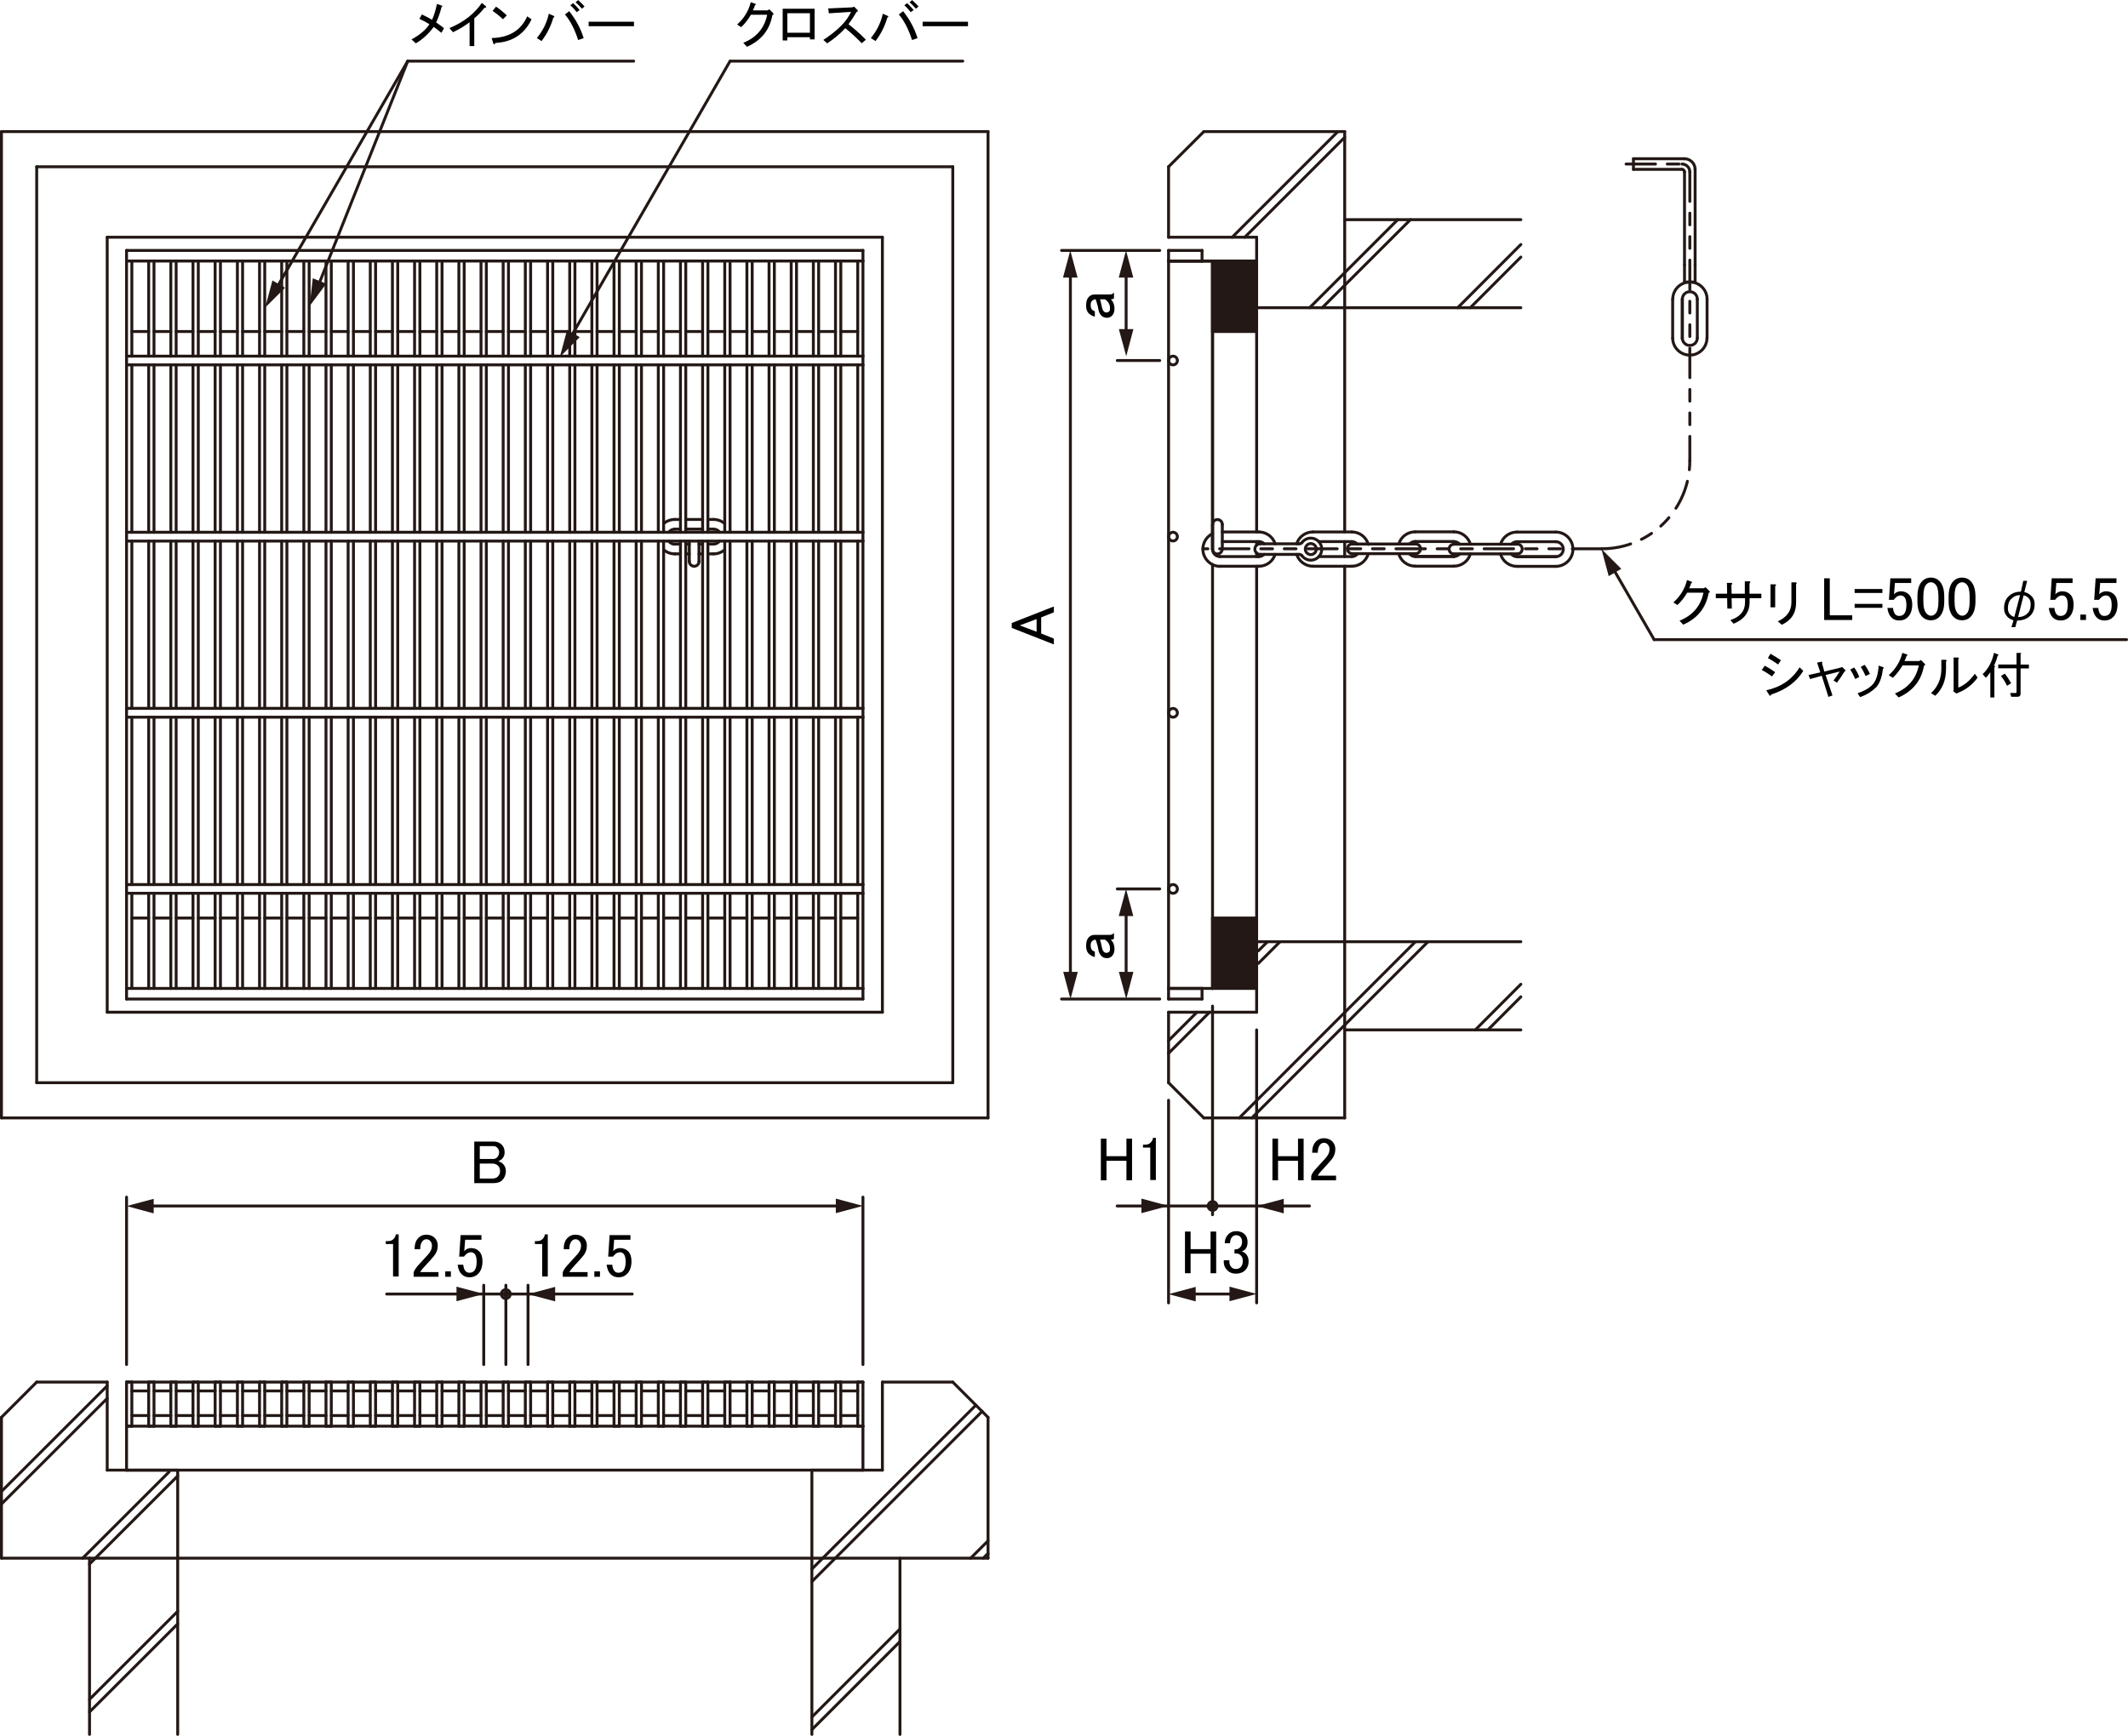 <?xml version="1.0" encoding="UTF-8"?>
<svg id="_レイヤー_1" data-name="レイヤー 1" xmlns="http://www.w3.org/2000/svg" viewBox="0 0 204.65 166.98">
  <defs>
    <style>
      .cls-1 {
        fill: #231815;
      }

      .cls-2 {
        fill: #231815;
      }

      .cls-3 {
        stroke-dasharray: 2.83 1.13 1.13 1.13 1.13 1.13;
      }

      .cls-3, .cls-4 {
        fill: none;
        stroke: #231815;
        stroke-linecap: round;
        stroke-linejoin: round;
        stroke-width: .28px;
      }
    </style>
  </defs>
  <rect class="cls-2" x="116.61" y="25.11" width="4.24" height="6.78"/>
  <rect class="cls-2" x="116.61" y="88.31" width="4.24" height="6.78"/>
  <line class="cls-4" x1="12.68" y1="133.8" x2="14.3" y2="133.8"/>
  <line class="cls-4" x1="12.17" y1="132.95" x2="82.99" y2="132.95"/>
  <line class="cls-4" x1="14.81" y1="133.8" x2="16.43" y2="133.8"/>
  <line class="cls-4" x1="16.94" y1="133.8" x2="18.56" y2="133.8"/>
  <line class="cls-4" x1="19.07" y1="133.8" x2="20.69" y2="133.8"/>
  <line class="cls-4" x1="21.2" y1="133.8" x2="22.83" y2="133.8"/>
  <line class="cls-4" x1="23.33" y1="133.8" x2="24.96" y2="133.8"/>
  <line class="cls-4" x1="25.46" y1="133.8" x2="27.09" y2="133.8"/>
  <line class="cls-4" x1="27.59" y1="133.8" x2="29.22" y2="133.8"/>
  <line class="cls-4" x1="29.73" y1="133.8" x2="31.35" y2="133.8"/>
  <line class="cls-4" x1="31.86" y1="133.8" x2="33.48" y2="133.8"/>
  <line class="cls-4" x1="33.99" y1="133.8" x2="35.61" y2="133.8"/>
  <line class="cls-4" x1="36.12" y1="133.8" x2="37.74" y2="133.8"/>
  <line class="cls-4" x1="38.25" y1="133.8" x2="39.87" y2="133.8"/>
  <line class="cls-4" x1="40.38" y1="133.8" x2="42" y2="133.8"/>
  <line class="cls-4" x1="42.51" y1="133.8" x2="44.13" y2="133.8"/>
  <line class="cls-4" x1="44.64" y1="133.8" x2="46.26" y2="133.8"/>
  <line class="cls-4" x1="46.77" y1="133.8" x2="48.39" y2="133.8"/>
  <line class="cls-4" x1="48.9" y1="133.8" x2="50.52" y2="133.8"/>
  <line class="cls-4" x1="51.03" y1="133.8" x2="52.66" y2="133.8"/>
  <line class="cls-4" x1="53.16" y1="133.8" x2="54.79" y2="133.8"/>
  <line class="cls-4" x1="55.29" y1="133.8" x2="56.92" y2="133.8"/>
  <line class="cls-4" x1="57.42" y1="133.8" x2="59.05" y2="133.8"/>
  <line class="cls-4" x1="59.56" y1="133.8" x2="61.18" y2="133.8"/>
  <line class="cls-4" x1="61.69" y1="133.8" x2="63.31" y2="133.8"/>
  <line class="cls-4" x1="63.82" y1="133.8" x2="65.44" y2="133.8"/>
  <line class="cls-4" x1="65.95" y1="133.8" x2="67.57" y2="133.8"/>
  <line class="cls-4" x1="68.08" y1="133.8" x2="69.7" y2="133.8"/>
  <line class="cls-4" x1="70.21" y1="133.8" x2="71.83" y2="133.8"/>
  <line class="cls-4" x1="72.34" y1="133.8" x2="73.96" y2="133.8"/>
  <line class="cls-4" x1="74.47" y1="133.8" x2="76.09" y2="133.8"/>
  <line class="cls-4" x1="76.6" y1="133.8" x2="78.22" y2="133.8"/>
  <line class="cls-4" x1="78.73" y1="133.8" x2="80.35" y2="133.8"/>
  <line class="cls-4" x1="80.86" y1="133.8" x2="82.49" y2="133.8"/>
  <line class="cls-4" x1="12.68" y1="136.17" x2="14.3" y2="136.17"/>
  <line class="cls-4" x1="14.81" y1="136.17" x2="16.43" y2="136.17"/>
  <line class="cls-4" x1="16.94" y1="136.17" x2="18.56" y2="136.17"/>
  <line class="cls-4" x1="19.07" y1="136.17" x2="20.69" y2="136.17"/>
  <line class="cls-4" x1="21.2" y1="136.17" x2="22.83" y2="136.17"/>
  <line class="cls-4" x1="23.33" y1="136.17" x2="24.96" y2="136.17"/>
  <line class="cls-4" x1="25.46" y1="136.17" x2="27.09" y2="136.17"/>
  <line class="cls-4" x1="27.59" y1="136.17" x2="29.22" y2="136.17"/>
  <line class="cls-4" x1="29.73" y1="136.17" x2="31.35" y2="136.17"/>
  <line class="cls-4" x1="31.86" y1="136.17" x2="33.48" y2="136.17"/>
  <line class="cls-4" x1="33.99" y1="136.17" x2="35.61" y2="136.17"/>
  <line class="cls-4" x1="36.12" y1="136.17" x2="37.74" y2="136.17"/>
  <line class="cls-4" x1="38.25" y1="136.17" x2="39.87" y2="136.17"/>
  <line class="cls-4" x1="40.38" y1="136.17" x2="42" y2="136.17"/>
  <line class="cls-4" x1="42.51" y1="136.17" x2="44.13" y2="136.17"/>
  <line class="cls-4" x1="44.64" y1="136.17" x2="46.26" y2="136.17"/>
  <line class="cls-4" x1="46.77" y1="136.17" x2="48.39" y2="136.17"/>
  <line class="cls-4" x1="48.9" y1="136.17" x2="50.52" y2="136.17"/>
  <line class="cls-4" x1="51.03" y1="136.17" x2="52.66" y2="136.17"/>
  <line class="cls-4" x1="53.16" y1="136.17" x2="54.79" y2="136.17"/>
  <line class="cls-4" x1="55.29" y1="136.17" x2="56.92" y2="136.17"/>
  <line class="cls-4" x1="57.42" y1="136.17" x2="59.05" y2="136.17"/>
  <line class="cls-4" x1="59.56" y1="136.17" x2="61.18" y2="136.17"/>
  <line class="cls-4" x1="61.69" y1="136.17" x2="63.31" y2="136.17"/>
  <line class="cls-4" x1="63.82" y1="136.17" x2="65.44" y2="136.17"/>
  <line class="cls-4" x1="65.95" y1="136.17" x2="67.57" y2="136.17"/>
  <line class="cls-4" x1="68.08" y1="136.17" x2="69.7" y2="136.17"/>
  <line class="cls-4" x1="70.21" y1="136.17" x2="71.83" y2="136.17"/>
  <line class="cls-4" x1="72.34" y1="136.17" x2="73.96" y2="136.17"/>
  <line class="cls-4" x1="74.47" y1="136.17" x2="76.09" y2="136.17"/>
  <line class="cls-4" x1="76.6" y1="136.17" x2="78.22" y2="136.17"/>
  <line class="cls-4" x1="78.73" y1="136.17" x2="80.35" y2="136.17"/>
  <line class="cls-4" x1="80.86" y1="136.17" x2="82.49" y2="136.17"/>
  <line class="cls-4" x1="12.17" y1="85.09" x2="82.99" y2="85.09"/>
  <line class="cls-4" x1="12.17" y1="85.93" x2="82.99" y2="85.93"/>
  <line class="cls-4" x1="12.17" y1="68.14" x2="82.99" y2="68.14"/>
  <line class="cls-4" x1="12.17" y1="68.99" x2="82.99" y2="68.99"/>
  <line class="cls-4" x1="12.17" y1="51.2" x2="82.99" y2="51.2"/>
  <line class="cls-4" x1="12.17" y1="52.05" x2="82.99" y2="52.05"/>
  <line class="cls-4" x1="12.17" y1="34.26" x2="82.99" y2="34.26"/>
  <line class="cls-4" x1="12.17" y1="35.1" x2="82.99" y2="35.1"/>
  <line class="cls-4" x1="80.86" y1="25.11" x2="80.86" y2="34.26"/>
  <line class="cls-4" x1="80.35" y1="25.11" x2="80.35" y2="34.26"/>
  <line class="cls-4" x1="78.73" y1="25.11" x2="78.73" y2="34.26"/>
  <line class="cls-4" x1="78.22" y1="25.11" x2="78.22" y2="34.26"/>
  <line class="cls-4" x1="76.6" y1="25.11" x2="76.6" y2="34.26"/>
  <line class="cls-4" x1="76.09" y1="25.11" x2="76.09" y2="34.26"/>
  <line class="cls-4" x1="74.47" y1="25.11" x2="74.47" y2="34.26"/>
  <line class="cls-4" x1="73.96" y1="25.11" x2="73.96" y2="34.26"/>
  <line class="cls-4" x1="72.34" y1="25.11" x2="72.34" y2="34.26"/>
  <line class="cls-4" x1="71.83" y1="25.11" x2="71.83" y2="34.26"/>
  <line class="cls-4" x1="70.21" y1="25.11" x2="70.21" y2="34.26"/>
  <line class="cls-4" x1="69.7" y1="25.11" x2="69.7" y2="34.26"/>
  <line class="cls-4" x1="68.08" y1="25.11" x2="68.08" y2="34.26"/>
  <line class="cls-4" x1="67.57" y1="25.11" x2="67.57" y2="34.26"/>
  <line class="cls-4" x1="65.95" y1="25.11" x2="65.95" y2="34.26"/>
  <line class="cls-4" x1="65.44" y1="25.11" x2="65.44" y2="34.26"/>
  <line class="cls-4" x1="63.82" y1="25.11" x2="63.82" y2="34.26"/>
  <line class="cls-4" x1="63.31" y1="25.11" x2="63.31" y2="34.26"/>
  <line class="cls-4" x1="61.69" y1="25.11" x2="61.69" y2="34.26"/>
  <line class="cls-4" x1="61.18" y1="25.11" x2="61.18" y2="34.26"/>
  <line class="cls-4" x1="59.56" y1="25.11" x2="59.56" y2="34.26"/>
  <line class="cls-4" x1="59.05" y1="25.11" x2="59.05" y2="34.26"/>
  <line class="cls-4" x1="57.42" y1="25.11" x2="57.42" y2="34.26"/>
  <line class="cls-4" x1="56.92" y1="25.11" x2="56.92" y2="34.26"/>
  <line class="cls-4" x1="55.29" y1="25.11" x2="55.29" y2="34.26"/>
  <line class="cls-4" x1="54.79" y1="25.11" x2="54.79" y2="34.26"/>
  <line class="cls-4" x1="53.16" y1="25.11" x2="53.16" y2="34.26"/>
  <line class="cls-4" x1="52.66" y1="25.11" x2="52.66" y2="34.26"/>
  <line class="cls-4" x1="51.03" y1="25.11" x2="51.03" y2="34.26"/>
  <line class="cls-4" x1="50.52" y1="25.11" x2="50.52" y2="34.26"/>
  <line class="cls-4" x1="48.9" y1="25.11" x2="48.9" y2="34.26"/>
  <line class="cls-4" x1="48.39" y1="25.11" x2="48.39" y2="34.26"/>
  <line class="cls-4" x1="46.77" y1="25.11" x2="46.77" y2="34.26"/>
  <line class="cls-4" x1="46.26" y1="25.11" x2="46.26" y2="34.26"/>
  <line class="cls-4" x1="44.64" y1="25.11" x2="44.64" y2="34.26"/>
  <line class="cls-4" x1="44.13" y1="25.11" x2="44.13" y2="34.26"/>
  <line class="cls-4" x1="42.51" y1="25.11" x2="42.51" y2="34.26"/>
  <line class="cls-4" x1="42" y1="25.11" x2="42" y2="34.26"/>
  <line class="cls-4" x1="40.38" y1="25.11" x2="40.38" y2="34.26"/>
  <line class="cls-4" x1="39.87" y1="25.11" x2="39.87" y2="34.26"/>
  <line class="cls-4" x1="38.25" y1="25.11" x2="38.25" y2="34.26"/>
  <line class="cls-4" x1="37.74" y1="25.11" x2="37.74" y2="34.26"/>
  <line class="cls-4" x1="36.12" y1="25.11" x2="36.12" y2="34.26"/>
  <line class="cls-4" x1="35.61" y1="25.11" x2="35.61" y2="34.26"/>
  <line class="cls-4" x1="33.99" y1="25.11" x2="33.99" y2="34.26"/>
  <line class="cls-4" x1="33.48" y1="25.11" x2="33.48" y2="34.26"/>
  <line class="cls-4" x1="31.86" y1="25.11" x2="31.86" y2="34.26"/>
  <line class="cls-4" x1="31.35" y1="25.11" x2="31.35" y2="34.26"/>
  <line class="cls-4" x1="29.73" y1="25.11" x2="29.73" y2="34.26"/>
  <line class="cls-4" x1="29.22" y1="25.11" x2="29.22" y2="34.26"/>
  <line class="cls-4" x1="27.59" y1="25.11" x2="27.59" y2="34.26"/>
  <line class="cls-4" x1="27.09" y1="25.11" x2="27.09" y2="34.26"/>
  <line class="cls-4" x1="25.46" y1="25.11" x2="25.46" y2="34.26"/>
  <line class="cls-4" x1="24.96" y1="25.11" x2="24.96" y2="34.26"/>
  <line class="cls-4" x1="23.33" y1="25.11" x2="23.33" y2="34.26"/>
  <line class="cls-4" x1="22.83" y1="25.11" x2="22.83" y2="34.26"/>
  <line class="cls-4" x1="21.2" y1="25.11" x2="21.2" y2="34.26"/>
  <line class="cls-4" x1="20.69" y1="25.11" x2="20.69" y2="34.26"/>
  <line class="cls-4" x1="19.07" y1="25.11" x2="19.07" y2="34.26"/>
  <line class="cls-4" x1="18.56" y1="25.11" x2="18.56" y2="34.26"/>
  <line class="cls-4" x1="16.94" y1="25.11" x2="16.94" y2="34.26"/>
  <line class="cls-4" x1="16.43" y1="25.11" x2="16.43" y2="34.26"/>
  <line class="cls-4" x1="14.81" y1="25.11" x2="14.81" y2="34.26"/>
  <line class="cls-4" x1="14.3" y1="25.11" x2="14.3" y2="34.26"/>
  <line class="cls-4" x1="12.68" y1="25.11" x2="12.68" y2="34.26"/>
  <line class="cls-4" x1="12.17" y1="25.11" x2="12.17" y2="34.26"/>
  <line class="cls-4" x1="80.86" y1="85.93" x2="80.86" y2="95.08"/>
  <line class="cls-4" x1="80.35" y1="85.93" x2="80.35" y2="95.08"/>
  <line class="cls-4" x1="78.73" y1="85.93" x2="78.73" y2="95.08"/>
  <line class="cls-4" x1="78.22" y1="85.93" x2="78.22" y2="95.08"/>
  <line class="cls-4" x1="76.6" y1="85.93" x2="76.6" y2="95.08"/>
  <line class="cls-4" x1="76.09" y1="85.93" x2="76.09" y2="95.08"/>
  <line class="cls-4" x1="74.47" y1="85.93" x2="74.47" y2="95.08"/>
  <line class="cls-4" x1="73.96" y1="85.93" x2="73.96" y2="95.08"/>
  <line class="cls-4" x1="72.34" y1="85.93" x2="72.34" y2="95.08"/>
  <line class="cls-4" x1="71.83" y1="85.93" x2="71.83" y2="95.08"/>
  <line class="cls-4" x1="70.21" y1="85.93" x2="70.21" y2="95.08"/>
  <line class="cls-4" x1="69.7" y1="85.93" x2="69.7" y2="95.08"/>
  <line class="cls-4" x1="68.08" y1="85.93" x2="68.08" y2="95.08"/>
  <line class="cls-4" x1="67.57" y1="85.93" x2="67.57" y2="95.08"/>
  <line class="cls-4" x1="65.95" y1="85.93" x2="65.95" y2="95.08"/>
  <line class="cls-4" x1="65.44" y1="85.93" x2="65.44" y2="95.08"/>
  <line class="cls-4" x1="63.82" y1="85.93" x2="63.82" y2="95.08"/>
  <line class="cls-4" x1="63.31" y1="85.93" x2="63.31" y2="95.08"/>
  <line class="cls-4" x1="61.69" y1="85.93" x2="61.69" y2="95.08"/>
  <line class="cls-4" x1="61.18" y1="85.93" x2="61.18" y2="95.08"/>
  <line class="cls-4" x1="59.56" y1="85.93" x2="59.56" y2="95.08"/>
  <line class="cls-4" x1="59.05" y1="85.93" x2="59.05" y2="95.08"/>
  <line class="cls-4" x1="57.42" y1="85.93" x2="57.42" y2="95.08"/>
  <line class="cls-4" x1="56.92" y1="85.93" x2="56.92" y2="95.08"/>
  <line class="cls-4" x1="55.29" y1="85.93" x2="55.29" y2="95.08"/>
  <line class="cls-4" x1="54.79" y1="85.93" x2="54.79" y2="95.08"/>
  <line class="cls-4" x1="53.16" y1="85.93" x2="53.16" y2="95.08"/>
  <line class="cls-4" x1="52.66" y1="85.93" x2="52.66" y2="95.08"/>
  <line class="cls-4" x1="51.03" y1="85.93" x2="51.03" y2="95.08"/>
  <line class="cls-4" x1="50.52" y1="85.93" x2="50.52" y2="95.08"/>
  <line class="cls-4" x1="48.9" y1="85.93" x2="48.9" y2="95.08"/>
  <line class="cls-4" x1="48.39" y1="85.93" x2="48.39" y2="95.08"/>
  <line class="cls-4" x1="46.77" y1="85.93" x2="46.77" y2="95.08"/>
  <line class="cls-4" x1="46.26" y1="85.93" x2="46.26" y2="95.08"/>
  <line class="cls-4" x1="44.64" y1="85.93" x2="44.64" y2="95.08"/>
  <line class="cls-4" x1="44.13" y1="85.93" x2="44.13" y2="95.08"/>
  <line class="cls-4" x1="42.51" y1="85.93" x2="42.51" y2="95.08"/>
  <line class="cls-4" x1="42" y1="85.93" x2="42" y2="95.08"/>
  <line class="cls-4" x1="40.38" y1="85.93" x2="40.38" y2="95.08"/>
  <line class="cls-4" x1="39.87" y1="85.93" x2="39.87" y2="95.08"/>
  <line class="cls-4" x1="38.25" y1="85.93" x2="38.25" y2="95.08"/>
  <line class="cls-4" x1="37.74" y1="85.93" x2="37.74" y2="95.08"/>
  <line class="cls-4" x1="36.12" y1="85.93" x2="36.12" y2="95.08"/>
  <line class="cls-4" x1="35.61" y1="85.93" x2="35.61" y2="95.08"/>
  <line class="cls-4" x1="33.99" y1="85.93" x2="33.99" y2="95.08"/>
  <line class="cls-4" x1="33.48" y1="85.93" x2="33.48" y2="95.08"/>
  <line class="cls-4" x1="31.86" y1="85.93" x2="31.86" y2="95.08"/>
  <line class="cls-4" x1="31.35" y1="85.93" x2="31.35" y2="95.08"/>
  <line class="cls-4" x1="29.73" y1="85.93" x2="29.73" y2="95.08"/>
  <line class="cls-4" x1="29.22" y1="85.93" x2="29.22" y2="95.08"/>
  <line class="cls-4" x1="27.59" y1="85.93" x2="27.59" y2="95.08"/>
  <line class="cls-4" x1="27.09" y1="85.93" x2="27.09" y2="95.08"/>
  <line class="cls-4" x1="25.46" y1="85.93" x2="25.46" y2="95.08"/>
  <line class="cls-4" x1="24.96" y1="85.93" x2="24.96" y2="95.08"/>
  <line class="cls-4" x1="23.33" y1="85.93" x2="23.33" y2="95.08"/>
  <line class="cls-4" x1="22.83" y1="85.93" x2="22.83" y2="95.08"/>
  <line class="cls-4" x1="21.2" y1="85.93" x2="21.2" y2="95.08"/>
  <line class="cls-4" x1="20.69" y1="85.93" x2="20.69" y2="95.08"/>
  <line class="cls-4" x1="19.07" y1="85.93" x2="19.07" y2="95.08"/>
  <line class="cls-4" x1="18.56" y1="85.93" x2="18.56" y2="95.08"/>
  <line class="cls-4" x1="16.94" y1="85.93" x2="16.94" y2="95.08"/>
  <line class="cls-4" x1="16.43" y1="85.93" x2="16.43" y2="95.08"/>
  <line class="cls-4" x1="14.81" y1="85.93" x2="14.81" y2="95.08"/>
  <line class="cls-4" x1="14.3" y1="85.93" x2="14.3" y2="95.08"/>
  <line class="cls-4" x1="12.68" y1="85.93" x2="12.68" y2="95.08"/>
  <line class="cls-4" x1="12.17" y1="85.93" x2="12.17" y2="95.08"/>
  <line class="cls-4" x1="35.61" y1="52.05" x2="35.61" y2="68.14"/>
  <line class="cls-4" x1="33.99" y1="52.05" x2="33.99" y2="68.14"/>
  <line class="cls-4" x1="33.48" y1="52.05" x2="33.48" y2="68.14"/>
  <line class="cls-4" x1="31.86" y1="52.05" x2="31.86" y2="68.14"/>
  <line class="cls-4" x1="31.35" y1="52.05" x2="31.35" y2="68.14"/>
  <line class="cls-4" x1="29.73" y1="52.05" x2="29.73" y2="68.14"/>
  <line class="cls-4" x1="29.22" y1="52.05" x2="29.22" y2="68.14"/>
  <line class="cls-4" x1="27.59" y1="52.05" x2="27.59" y2="68.14"/>
  <line class="cls-4" x1="27.09" y1="52.05" x2="27.09" y2="68.14"/>
  <line class="cls-4" x1="25.46" y1="52.05" x2="25.46" y2="68.14"/>
  <line class="cls-4" x1="24.96" y1="52.05" x2="24.96" y2="68.14"/>
  <line class="cls-4" x1="23.33" y1="52.05" x2="23.33" y2="68.14"/>
  <line class="cls-4" x1="22.83" y1="52.05" x2="22.83" y2="68.14"/>
  <line class="cls-4" x1="21.2" y1="52.05" x2="21.2" y2="68.14"/>
  <line class="cls-4" x1="20.69" y1="52.05" x2="20.69" y2="68.14"/>
  <line class="cls-4" x1="19.07" y1="52.05" x2="19.07" y2="68.14"/>
  <line class="cls-4" x1="18.56" y1="52.05" x2="18.56" y2="68.14"/>
  <line class="cls-4" x1="16.94" y1="52.05" x2="16.94" y2="68.14"/>
  <line class="cls-4" x1="16.43" y1="52.05" x2="16.43" y2="68.14"/>
  <line class="cls-4" x1="14.81" y1="52.05" x2="14.81" y2="68.14"/>
  <line class="cls-4" x1="14.3" y1="52.05" x2="14.3" y2="68.14"/>
  <line class="cls-4" x1="12.68" y1="52.05" x2="12.68" y2="68.14"/>
  <line class="cls-4" x1="12.17" y1="52.05" x2="12.17" y2="68.14"/>
  <line class="cls-4" x1="12.68" y1="35.1" x2="12.68" y2="51.2"/>
  <line class="cls-4" x1="12.17" y1="35.1" x2="12.17" y2="51.2"/>
  <line class="cls-4" x1="12.17" y1="34.26" x2="12.17" y2="35.1"/>
  <line class="cls-4" x1="12.17" y1="51.2" x2="12.17" y2="52.05"/>
  <line class="cls-4" x1="35.61" y1="35.1" x2="35.61" y2="51.2"/>
  <line class="cls-4" x1="33.99" y1="35.1" x2="33.99" y2="51.2"/>
  <line class="cls-4" x1="33.48" y1="35.1" x2="33.48" y2="51.2"/>
  <line class="cls-4" x1="31.86" y1="35.1" x2="31.86" y2="51.2"/>
  <line class="cls-4" x1="31.35" y1="35.1" x2="31.35" y2="51.2"/>
  <line class="cls-4" x1="29.73" y1="35.1" x2="29.73" y2="51.2"/>
  <line class="cls-4" x1="29.22" y1="35.1" x2="29.22" y2="51.2"/>
  <line class="cls-4" x1="27.59" y1="35.1" x2="27.59" y2="51.2"/>
  <line class="cls-4" x1="27.09" y1="35.1" x2="27.09" y2="51.2"/>
  <line class="cls-4" x1="25.46" y1="35.1" x2="25.46" y2="51.2"/>
  <line class="cls-4" x1="24.96" y1="35.1" x2="24.96" y2="51.2"/>
  <line class="cls-4" x1="23.33" y1="35.1" x2="23.33" y2="51.2"/>
  <line class="cls-4" x1="22.83" y1="35.1" x2="22.83" y2="51.2"/>
  <line class="cls-4" x1="21.2" y1="35.1" x2="21.2" y2="51.2"/>
  <line class="cls-4" x1="20.69" y1="35.1" x2="20.69" y2="51.2"/>
  <line class="cls-4" x1="19.07" y1="35.1" x2="19.07" y2="51.2"/>
  <line class="cls-4" x1="18.56" y1="35.1" x2="18.56" y2="51.2"/>
  <line class="cls-4" x1="16.94" y1="35.1" x2="16.94" y2="51.2"/>
  <line class="cls-4" x1="16.43" y1="35.1" x2="16.43" y2="51.2"/>
  <line class="cls-4" x1="14.81" y1="35.1" x2="14.81" y2="51.2"/>
  <line class="cls-4" x1="14.3" y1="35.1" x2="14.3" y2="51.2"/>
  <line class="cls-4" x1="12.68" y1="68.99" x2="12.68" y2="85.09"/>
  <line class="cls-4" x1="12.17" y1="68.99" x2="12.17" y2="85.09"/>
  <line class="cls-4" x1="12.17" y1="68.14" x2="12.17" y2="68.99"/>
  <line class="cls-4" x1="12.17" y1="85.09" x2="12.17" y2="85.93"/>
  <line class="cls-4" x1="35.61" y1="68.99" x2="35.61" y2="85.09"/>
  <line class="cls-4" x1="33.99" y1="68.99" x2="33.99" y2="85.09"/>
  <line class="cls-4" x1="33.48" y1="68.99" x2="33.48" y2="85.09"/>
  <line class="cls-4" x1="31.86" y1="68.99" x2="31.86" y2="85.09"/>
  <line class="cls-4" x1="31.35" y1="68.99" x2="31.35" y2="85.09"/>
  <line class="cls-4" x1="29.73" y1="68.99" x2="29.73" y2="85.09"/>
  <line class="cls-4" x1="29.22" y1="68.99" x2="29.22" y2="85.09"/>
  <line class="cls-4" x1="27.59" y1="68.99" x2="27.59" y2="85.09"/>
  <line class="cls-4" x1="27.09" y1="68.99" x2="27.09" y2="85.09"/>
  <line class="cls-4" x1="25.46" y1="68.99" x2="25.46" y2="85.09"/>
  <line class="cls-4" x1="24.96" y1="68.99" x2="24.96" y2="85.09"/>
  <line class="cls-4" x1="23.33" y1="68.99" x2="23.33" y2="85.09"/>
  <line class="cls-4" x1="22.83" y1="68.99" x2="22.83" y2="85.09"/>
  <line class="cls-4" x1="21.2" y1="68.99" x2="21.2" y2="85.09"/>
  <line class="cls-4" x1="20.69" y1="68.99" x2="20.69" y2="85.09"/>
  <line class="cls-4" x1="19.07" y1="68.99" x2="19.07" y2="85.09"/>
  <line class="cls-4" x1="18.56" y1="68.99" x2="18.56" y2="85.09"/>
  <line class="cls-4" x1="16.94" y1="68.99" x2="16.94" y2="85.09"/>
  <line class="cls-4" x1="16.43" y1="68.99" x2="16.43" y2="85.09"/>
  <line class="cls-4" x1="14.81" y1="68.99" x2="14.81" y2="85.09"/>
  <line class="cls-4" x1="14.3" y1="68.99" x2="14.3" y2="85.09"/>
  <line class="cls-4" x1="80.86" y1="52.05" x2="80.86" y2="68.14"/>
  <line class="cls-4" x1="80.35" y1="52.05" x2="80.35" y2="68.14"/>
  <line class="cls-4" x1="78.73" y1="52.05" x2="78.73" y2="68.14"/>
  <line class="cls-4" x1="78.22" y1="52.05" x2="78.22" y2="68.14"/>
  <line class="cls-4" x1="76.6" y1="52.05" x2="76.6" y2="68.14"/>
  <line class="cls-4" x1="76.09" y1="52.05" x2="76.09" y2="68.14"/>
  <line class="cls-4" x1="74.47" y1="52.05" x2="74.47" y2="68.14"/>
  <line class="cls-4" x1="73.96" y1="52.05" x2="73.96" y2="68.14"/>
  <line class="cls-4" x1="72.34" y1="52.05" x2="72.34" y2="68.14"/>
  <line class="cls-4" x1="71.83" y1="52.05" x2="71.83" y2="68.14"/>
  <line class="cls-4" x1="70.21" y1="52.05" x2="70.21" y2="68.14"/>
  <line class="cls-4" x1="69.7" y1="52.05" x2="69.7" y2="68.14"/>
  <line class="cls-4" x1="68.08" y1="52.05" x2="68.08" y2="68.14"/>
  <line class="cls-4" x1="67.57" y1="52.05" x2="67.57" y2="68.14"/>
  <line class="cls-4" x1="65.95" y1="52.05" x2="65.95" y2="68.14"/>
  <line class="cls-4" x1="65.44" y1="52.05" x2="65.44" y2="68.14"/>
  <line class="cls-4" x1="63.82" y1="52.05" x2="63.82" y2="68.14"/>
  <line class="cls-4" x1="63.31" y1="52.05" x2="63.31" y2="68.14"/>
  <line class="cls-4" x1="61.69" y1="52.05" x2="61.69" y2="68.14"/>
  <line class="cls-4" x1="61.18" y1="52.05" x2="61.18" y2="68.14"/>
  <line class="cls-4" x1="59.56" y1="52.05" x2="59.56" y2="68.14"/>
  <line class="cls-4" x1="59.05" y1="52.05" x2="59.05" y2="68.14"/>
  <line class="cls-4" x1="57.42" y1="52.05" x2="57.42" y2="68.14"/>
  <line class="cls-4" x1="56.92" y1="52.05" x2="56.92" y2="68.14"/>
  <line class="cls-4" x1="55.29" y1="52.05" x2="55.29" y2="68.14"/>
  <line class="cls-4" x1="54.79" y1="52.05" x2="54.79" y2="68.14"/>
  <line class="cls-4" x1="53.16" y1="52.05" x2="53.16" y2="68.14"/>
  <line class="cls-4" x1="52.66" y1="52.05" x2="52.66" y2="68.14"/>
  <line class="cls-4" x1="51.03" y1="52.05" x2="51.03" y2="68.14"/>
  <line class="cls-4" x1="50.52" y1="52.05" x2="50.52" y2="68.14"/>
  <line class="cls-4" x1="48.9" y1="52.05" x2="48.9" y2="68.14"/>
  <line class="cls-4" x1="48.39" y1="52.05" x2="48.39" y2="68.14"/>
  <line class="cls-4" x1="46.77" y1="52.05" x2="46.77" y2="68.14"/>
  <line class="cls-4" x1="46.26" y1="52.05" x2="46.26" y2="68.14"/>
  <line class="cls-4" x1="44.64" y1="52.05" x2="44.64" y2="68.14"/>
  <line class="cls-4" x1="44.13" y1="52.05" x2="44.13" y2="68.14"/>
  <line class="cls-4" x1="42.51" y1="52.05" x2="42.51" y2="68.14"/>
  <line class="cls-4" x1="42" y1="52.05" x2="42" y2="68.14"/>
  <line class="cls-4" x1="40.38" y1="52.05" x2="40.38" y2="68.14"/>
  <line class="cls-4" x1="39.87" y1="52.05" x2="39.87" y2="68.14"/>
  <line class="cls-4" x1="38.25" y1="52.05" x2="38.25" y2="68.14"/>
  <line class="cls-4" x1="37.74" y1="52.05" x2="37.74" y2="68.14"/>
  <line class="cls-4" x1="36.12" y1="52.05" x2="36.12" y2="68.14"/>
  <line class="cls-4" x1="57.42" y1="35.1" x2="57.42" y2="51.2"/>
  <line class="cls-4" x1="56.92" y1="35.1" x2="56.92" y2="51.2"/>
  <line class="cls-4" x1="55.29" y1="35.1" x2="55.29" y2="51.2"/>
  <line class="cls-4" x1="54.79" y1="35.1" x2="54.79" y2="51.2"/>
  <line class="cls-4" x1="53.16" y1="35.1" x2="53.16" y2="51.2"/>
  <line class="cls-4" x1="52.66" y1="35.1" x2="52.66" y2="51.2"/>
  <line class="cls-4" x1="51.03" y1="35.1" x2="51.03" y2="51.2"/>
  <line class="cls-4" x1="50.52" y1="35.1" x2="50.52" y2="51.2"/>
  <line class="cls-4" x1="48.9" y1="35.1" x2="48.9" y2="51.2"/>
  <line class="cls-4" x1="48.39" y1="35.1" x2="48.39" y2="51.2"/>
  <line class="cls-4" x1="46.77" y1="35.1" x2="46.77" y2="51.2"/>
  <line class="cls-4" x1="46.26" y1="35.1" x2="46.26" y2="51.2"/>
  <line class="cls-4" x1="44.64" y1="35.1" x2="44.64" y2="51.2"/>
  <line class="cls-4" x1="44.13" y1="35.1" x2="44.13" y2="51.2"/>
  <line class="cls-4" x1="42.51" y1="35.1" x2="42.51" y2="51.2"/>
  <line class="cls-4" x1="42" y1="35.1" x2="42" y2="51.2"/>
  <line class="cls-4" x1="40.38" y1="35.1" x2="40.38" y2="51.2"/>
  <line class="cls-4" x1="39.87" y1="35.1" x2="39.87" y2="51.2"/>
  <line class="cls-4" x1="38.25" y1="35.1" x2="38.25" y2="51.2"/>
  <line class="cls-4" x1="37.74" y1="35.1" x2="37.74" y2="51.2"/>
  <line class="cls-4" x1="36.12" y1="35.1" x2="36.12" y2="51.2"/>
  <line class="cls-4" x1="80.86" y1="35.1" x2="80.86" y2="51.2"/>
  <line class="cls-4" x1="80.35" y1="35.1" x2="80.35" y2="51.2"/>
  <line class="cls-4" x1="78.73" y1="35.1" x2="78.73" y2="51.2"/>
  <line class="cls-4" x1="78.22" y1="35.1" x2="78.22" y2="51.2"/>
  <line class="cls-4" x1="76.6" y1="35.1" x2="76.6" y2="51.2"/>
  <line class="cls-4" x1="76.09" y1="35.1" x2="76.09" y2="51.2"/>
  <line class="cls-4" x1="74.47" y1="35.1" x2="74.47" y2="51.2"/>
  <line class="cls-4" x1="73.96" y1="35.1" x2="73.96" y2="51.2"/>
  <line class="cls-4" x1="72.34" y1="35.1" x2="72.34" y2="51.2"/>
  <line class="cls-4" x1="71.83" y1="35.1" x2="71.83" y2="51.2"/>
  <line class="cls-4" x1="70.21" y1="35.1" x2="70.21" y2="51.2"/>
  <line class="cls-4" x1="69.7" y1="35.1" x2="69.7" y2="51.2"/>
  <line class="cls-4" x1="68.08" y1="35.1" x2="68.08" y2="51.2"/>
  <line class="cls-4" x1="67.57" y1="35.1" x2="67.57" y2="51.2"/>
  <line class="cls-4" x1="65.95" y1="35.1" x2="65.95" y2="51.2"/>
  <line class="cls-4" x1="65.44" y1="35.1" x2="65.44" y2="51.2"/>
  <line class="cls-4" x1="63.82" y1="35.1" x2="63.82" y2="51.2"/>
  <line class="cls-4" x1="63.31" y1="35.1" x2="63.31" y2="51.2"/>
  <line class="cls-4" x1="61.69" y1="35.1" x2="61.69" y2="51.2"/>
  <line class="cls-4" x1="61.18" y1="35.1" x2="61.18" y2="51.2"/>
  <line class="cls-4" x1="59.56" y1="35.1" x2="59.56" y2="51.2"/>
  <line class="cls-4" x1="59.05" y1="35.1" x2="59.05" y2="51.2"/>
  <line class="cls-4" x1="57.42" y1="68.99" x2="57.42" y2="85.09"/>
  <line class="cls-4" x1="56.92" y1="68.99" x2="56.92" y2="85.09"/>
  <line class="cls-4" x1="55.29" y1="68.99" x2="55.29" y2="85.09"/>
  <line class="cls-4" x1="54.79" y1="68.99" x2="54.79" y2="85.09"/>
  <line class="cls-4" x1="53.16" y1="68.99" x2="53.16" y2="85.09"/>
  <line class="cls-4" x1="52.66" y1="68.99" x2="52.66" y2="85.09"/>
  <line class="cls-4" x1="51.03" y1="68.99" x2="51.03" y2="85.09"/>
  <line class="cls-4" x1="50.52" y1="68.99" x2="50.52" y2="85.09"/>
  <line class="cls-4" x1="48.9" y1="68.99" x2="48.9" y2="85.09"/>
  <line class="cls-4" x1="48.39" y1="68.99" x2="48.39" y2="85.09"/>
  <line class="cls-4" x1="46.77" y1="68.99" x2="46.77" y2="85.09"/>
  <line class="cls-4" x1="46.26" y1="68.99" x2="46.26" y2="85.09"/>
  <line class="cls-4" x1="44.64" y1="68.99" x2="44.64" y2="85.09"/>
  <line class="cls-4" x1="44.13" y1="68.99" x2="44.13" y2="85.09"/>
  <line class="cls-4" x1="42.51" y1="68.99" x2="42.51" y2="85.09"/>
  <line class="cls-4" x1="42" y1="68.99" x2="42" y2="85.09"/>
  <line class="cls-4" x1="40.38" y1="68.99" x2="40.38" y2="85.09"/>
  <line class="cls-4" x1="39.87" y1="68.99" x2="39.87" y2="85.09"/>
  <line class="cls-4" x1="38.25" y1="68.99" x2="38.25" y2="85.09"/>
  <line class="cls-4" x1="37.74" y1="68.99" x2="37.74" y2="85.09"/>
  <line class="cls-4" x1="36.12" y1="68.99" x2="36.12" y2="85.09"/>
  <line class="cls-4" x1="80.86" y1="68.99" x2="80.86" y2="85.09"/>
  <line class="cls-4" x1="80.35" y1="68.99" x2="80.35" y2="85.09"/>
  <line class="cls-4" x1="78.73" y1="68.99" x2="78.73" y2="85.09"/>
  <line class="cls-4" x1="78.22" y1="68.99" x2="78.22" y2="85.09"/>
  <line class="cls-4" x1="76.6" y1="68.99" x2="76.6" y2="85.09"/>
  <line class="cls-4" x1="76.09" y1="68.99" x2="76.09" y2="85.09"/>
  <line class="cls-4" x1="74.47" y1="68.99" x2="74.47" y2="85.09"/>
  <line class="cls-4" x1="73.96" y1="68.99" x2="73.96" y2="85.09"/>
  <line class="cls-4" x1="72.34" y1="68.99" x2="72.34" y2="85.09"/>
  <line class="cls-4" x1="71.83" y1="68.99" x2="71.83" y2="85.09"/>
  <line class="cls-4" x1="70.21" y1="68.99" x2="70.21" y2="85.09"/>
  <line class="cls-4" x1="69.7" y1="68.99" x2="69.7" y2="85.09"/>
  <line class="cls-4" x1="68.08" y1="68.99" x2="68.08" y2="85.09"/>
  <line class="cls-4" x1="67.57" y1="68.99" x2="67.57" y2="85.09"/>
  <line class="cls-4" x1="65.95" y1="68.99" x2="65.95" y2="85.09"/>
  <line class="cls-4" x1="65.44" y1="68.99" x2="65.44" y2="85.09"/>
  <line class="cls-4" x1="63.82" y1="68.99" x2="63.82" y2="85.09"/>
  <line class="cls-4" x1="63.31" y1="68.99" x2="63.31" y2="85.09"/>
  <line class="cls-4" x1="61.69" y1="68.99" x2="61.69" y2="85.09"/>
  <line class="cls-4" x1="61.18" y1="68.99" x2="61.18" y2="85.09"/>
  <line class="cls-4" x1="59.56" y1="68.99" x2="59.56" y2="85.09"/>
  <line class="cls-4" x1="59.05" y1="68.99" x2="59.05" y2="85.09"/>
  <line class="cls-4" x1="116.61" y1="25.11" x2="116.61" y2="52.81"/>
  <line class="cls-4" x1="82.99" y1="25.11" x2="82.99" y2="34.26"/>
  <line class="cls-4" x1="82.49" y1="25.11" x2="82.49" y2="34.26"/>
  <line class="cls-4" x1="112.38" y1="25.11" x2="116.61" y2="25.11"/>
  <line class="cls-4" x1="82.99" y1="85.93" x2="82.99" y2="95.08"/>
  <line class="cls-4" x1="82.49" y1="85.93" x2="82.49" y2="95.08"/>
  <line class="cls-4" x1="82.99" y1="52.05" x2="82.99" y2="68.14"/>
  <line class="cls-4" x1="82.49" y1="52.05" x2="82.49" y2="68.14"/>
  <line class="cls-4" x1="82.99" y1="35.1" x2="82.99" y2="51.2"/>
  <line class="cls-4" x1="82.49" y1="35.1" x2="82.49" y2="51.2"/>
  <line class="cls-4" x1="82.99" y1="34.26" x2="82.99" y2="35.1"/>
  <line class="cls-4" x1="82.99" y1="51.2" x2="82.99" y2="52.05"/>
  <line class="cls-4" x1="82.99" y1="68.99" x2="82.99" y2="85.09"/>
  <line class="cls-4" x1="82.49" y1="68.99" x2="82.49" y2="85.09"/>
  <line class="cls-4" x1="82.99" y1="68.14" x2="82.99" y2="68.99"/>
  <line class="cls-4" x1="82.99" y1="85.09" x2="82.99" y2="85.93"/>
  <path class="cls-4" d="M113.23,34.68c0-.23-.19-.42-.42-.42s-.42.19-.42.42.19.42.42.42.42-.19.42-.42Z"/>
  <path class="cls-4" d="M113.23,51.62c0-.23-.19-.42-.42-.42s-.42.19-.42.42.19.42.42.42.42-.19.42-.42Z"/>
  <path class="cls-4" d="M113.23,68.57c0-.23-.19-.42-.42-.42s-.42.19-.42.42.19.42.42.42.42-.19.42-.42Z"/>
  <path class="cls-4" d="M113.23,85.51c0-.23-.19-.42-.42-.42s-.42.19-.42.42.19.42.42.42.42-.19.42-.42Z"/>
  <line class="cls-4" x1="82.49" y1="88.31" x2="80.86" y2="88.31"/>
  <line class="cls-4" x1="14.3" y1="88.31" x2="12.68" y2="88.31"/>
  <line class="cls-4" x1="16.43" y1="88.31" x2="14.81" y2="88.31"/>
  <line class="cls-4" x1="18.56" y1="88.31" x2="16.94" y2="88.31"/>
  <line class="cls-4" x1="20.69" y1="88.31" x2="19.07" y2="88.31"/>
  <line class="cls-4" x1="22.83" y1="88.31" x2="21.2" y2="88.31"/>
  <line class="cls-4" x1="24.96" y1="88.31" x2="23.33" y2="88.31"/>
  <line class="cls-4" x1="27.09" y1="88.31" x2="25.46" y2="88.31"/>
  <line class="cls-4" x1="29.22" y1="88.31" x2="27.59" y2="88.31"/>
  <line class="cls-4" x1="31.35" y1="88.31" x2="29.73" y2="88.31"/>
  <line class="cls-4" x1="33.48" y1="88.31" x2="31.86" y2="88.31"/>
  <line class="cls-4" x1="35.61" y1="88.31" x2="33.99" y2="88.31"/>
  <line class="cls-4" x1="37.74" y1="88.31" x2="36.12" y2="88.31"/>
  <line class="cls-4" x1="39.87" y1="88.31" x2="38.25" y2="88.31"/>
  <line class="cls-4" x1="42" y1="88.31" x2="40.38" y2="88.31"/>
  <line class="cls-4" x1="44.13" y1="88.31" x2="42.51" y2="88.31"/>
  <line class="cls-4" x1="46.26" y1="88.31" x2="44.64" y2="88.31"/>
  <line class="cls-4" x1="48.39" y1="88.31" x2="46.77" y2="88.31"/>
  <line class="cls-4" x1="50.52" y1="88.31" x2="48.9" y2="88.31"/>
  <line class="cls-4" x1="52.66" y1="88.31" x2="51.03" y2="88.31"/>
  <line class="cls-4" x1="54.79" y1="88.31" x2="53.16" y2="88.31"/>
  <line class="cls-4" x1="56.92" y1="88.31" x2="55.29" y2="88.31"/>
  <line class="cls-4" x1="59.05" y1="88.31" x2="57.42" y2="88.31"/>
  <line class="cls-4" x1="61.18" y1="88.31" x2="59.56" y2="88.31"/>
  <line class="cls-4" x1="63.31" y1="88.31" x2="61.69" y2="88.31"/>
  <line class="cls-4" x1="65.44" y1="88.31" x2="63.82" y2="88.31"/>
  <line class="cls-4" x1="67.57" y1="88.31" x2="65.95" y2="88.31"/>
  <line class="cls-4" x1="69.7" y1="88.31" x2="68.08" y2="88.31"/>
  <line class="cls-4" x1="71.83" y1="88.31" x2="70.21" y2="88.31"/>
  <line class="cls-4" x1="73.96" y1="88.31" x2="72.34" y2="88.31"/>
  <line class="cls-4" x1="76.09" y1="88.31" x2="74.47" y2="88.31"/>
  <line class="cls-4" x1="78.22" y1="88.31" x2="76.6" y2="88.31"/>
  <line class="cls-4" x1="80.35" y1="88.31" x2="78.73" y2="88.31"/>
  <line class="cls-4" x1="80.35" y1="31.89" x2="78.73" y2="31.89"/>
  <line class="cls-4" x1="78.22" y1="31.89" x2="76.6" y2="31.89"/>
  <line class="cls-4" x1="76.09" y1="31.89" x2="74.47" y2="31.89"/>
  <line class="cls-4" x1="73.96" y1="31.89" x2="72.34" y2="31.89"/>
  <line class="cls-4" x1="71.83" y1="31.89" x2="70.21" y2="31.89"/>
  <line class="cls-4" x1="69.7" y1="31.89" x2="68.08" y2="31.89"/>
  <line class="cls-4" x1="67.57" y1="31.89" x2="65.95" y2="31.89"/>
  <line class="cls-4" x1="65.44" y1="31.89" x2="63.82" y2="31.89"/>
  <line class="cls-4" x1="63.31" y1="31.89" x2="61.69" y2="31.89"/>
  <line class="cls-4" x1="61.18" y1="31.89" x2="59.56" y2="31.89"/>
  <line class="cls-4" x1="59.05" y1="31.89" x2="57.42" y2="31.89"/>
  <line class="cls-4" x1="56.92" y1="31.89" x2="55.29" y2="31.89"/>
  <line class="cls-4" x1="54.79" y1="31.89" x2="53.16" y2="31.89"/>
  <line class="cls-4" x1="52.66" y1="31.89" x2="51.03" y2="31.89"/>
  <line class="cls-4" x1="50.52" y1="31.89" x2="48.9" y2="31.89"/>
  <line class="cls-4" x1="48.39" y1="31.89" x2="46.77" y2="31.89"/>
  <line class="cls-4" x1="46.26" y1="31.89" x2="44.64" y2="31.89"/>
  <line class="cls-4" x1="44.13" y1="31.89" x2="42.51" y2="31.89"/>
  <line class="cls-4" x1="42" y1="31.89" x2="40.38" y2="31.89"/>
  <line class="cls-4" x1="39.87" y1="31.89" x2="38.25" y2="31.89"/>
  <line class="cls-4" x1="37.74" y1="31.89" x2="36.12" y2="31.89"/>
  <line class="cls-4" x1="35.61" y1="31.89" x2="33.99" y2="31.89"/>
  <line class="cls-4" x1="33.48" y1="31.89" x2="31.86" y2="31.89"/>
  <line class="cls-4" x1="31.35" y1="31.89" x2="29.73" y2="31.89"/>
  <line class="cls-4" x1="29.22" y1="31.89" x2="27.59" y2="31.89"/>
  <line class="cls-4" x1="27.09" y1="31.89" x2="25.46" y2="31.89"/>
  <line class="cls-4" x1="24.96" y1="31.89" x2="23.33" y2="31.89"/>
  <line class="cls-4" x1="22.83" y1="31.89" x2="21.2" y2="31.89"/>
  <line class="cls-4" x1="20.69" y1="31.89" x2="19.07" y2="31.89"/>
  <line class="cls-4" x1="18.56" y1="31.89" x2="16.94" y2="31.89"/>
  <line class="cls-4" x1="16.43" y1="31.89" x2="14.81" y2="31.89"/>
  <line class="cls-4" x1="14.3" y1="31.89" x2="12.68" y2="31.89"/>
  <line class="cls-4" x1="82.49" y1="31.89" x2="80.86" y2="31.89"/>
  <line class="cls-4" x1="159.08" y1="61.53" x2="204.51" y2="61.53"/>
  <line class="cls-4" x1="112.38" y1="105.84" x2="112.38" y2="125.33"/>
  <line class="cls-4" x1="120.85" y1="99.07" x2="120.85" y2="125.33"/>
  <line class="cls-4" x1="116.61" y1="96.78" x2="116.61" y2="116.85"/>
  <path class="cls-4" d="M116.45,116.01c0,.09.07.16.16.16s.16-.07.16-.16-.07-.16-.16-.16-.16.07-.16.16Z"/>
  <path class="cls-4" d="M117.04,116.01c0-.23-.19-.42-.42-.42s-.43.19-.43.42.19.42.43.42.42-.19.42-.42Z"/>
  <line class="cls-4" x1="50.78" y1="131.26" x2="50.78" y2="123.63"/>
  <line class="cls-4" x1="48.65" y1="131.26" x2="48.65" y2="123.63"/>
  <path class="cls-4" d="M48.49,124.48c0,.09.07.16.16.16s.16-.07.16-.16-.07-.16-.16-.16-.16.07-.16.16Z"/>
  <line class="cls-4" x1="46.52" y1="131.26" x2="46.52" y2="123.63"/>
  <path class="cls-4" d="M49.07,124.48c0-.24-.19-.42-.43-.42s-.42.19-.42.42.19.43.42.43.43-.19.43-.43Z"/>
  <line class="cls-4" x1="12.17" y1="131.26" x2="12.17" y2="115.16"/>
  <line class="cls-4" x1="82.99" y1="131.26" x2="82.99" y2="115.16"/>
  <line class="cls-3" x1="156.38" y1="15.78" x2="161.75" y2="15.78"/>
  <path class="cls-3" d="M162.51,16.54c0-.42-.34-.76-.76-.76"/>
  <line class="cls-3" x1="162.51" y1="16.54" x2="162.51" y2="44.32"/>
  <path class="cls-3" d="M154.04,52.79c4.68,0,8.47-3.79,8.47-8.47"/>
  <line class="cls-3" x1="154.04" y1="52.79" x2="115.68" y2="52.79"/>
  <line class="cls-4" x1="120.85" y1="53.54" x2="120.85" y2="53.2"/>
  <line class="cls-4" x1="120.85" y1="52.44" x2="120.85" y2="52.1"/>
  <line class="cls-4" x1="120.85" y1="51.17" x2="120.85" y2="29.6"/>
  <line class="cls-4" x1="129.32" y1="54.47" x2="129.32" y2="90.59"/>
  <line class="cls-4" x1="129.32" y1="52.1" x2="129.32" y2="53.54"/>
  <line class="cls-4" x1="12.17" y1="24.09" x2="82.99" y2="24.09"/>
  <line class="cls-4" x1="82.99" y1="24.09" x2="82.99" y2="25.11"/>
  <line class="cls-4" x1="82.99" y1="25.11" x2="12.17" y2="25.11"/>
  <line class="cls-4" x1="12.17" y1="25.11" x2="12.17" y2="24.09"/>
  <line class="cls-4" x1="12.17" y1="96.1" x2="82.99" y2="96.1"/>
  <line class="cls-4" x1="82.99" y1="96.1" x2="82.99" y2="95.08"/>
  <line class="cls-4" x1="82.99" y1="95.08" x2="12.17" y2="95.08"/>
  <line class="cls-4" x1="12.17" y1="95.08" x2="12.17" y2="96.1"/>
  <line class="cls-4" x1="116.61" y1="52.82" x2="116.61" y2="25.11"/>
  <line class="cls-4" x1="116.61" y1="25.11" x2="112.38" y2="25.11"/>
  <line class="cls-4" x1="112.38" y1="25.11" x2="112.38" y2="95.08"/>
  <line class="cls-4" x1="112.38" y1="95.08" x2="116.61" y2="95.08"/>
  <line class="cls-4" x1="116.61" y1="95.08" x2="116.61" y2="54.31"/>
  <line class="cls-4" x1="112.38" y1="95.08" x2="115.6" y2="95.08"/>
  <line class="cls-4" x1="115.6" y1="95.08" x2="115.6" y2="96.1"/>
  <line class="cls-4" x1="115.6" y1="96.1" x2="112.38" y2="96.1"/>
  <line class="cls-4" x1="112.38" y1="96.1" x2="112.38" y2="95.08"/>
  <line class="cls-4" x1="120.85" y1="95.08" x2="116.61" y2="95.08"/>
  <line class="cls-4" x1="116.61" y1="95.08" x2="116.61" y2="88.31"/>
  <line class="cls-4" x1="116.61" y1="88.31" x2="120.85" y2="88.31"/>
  <line class="cls-4" x1="120.85" y1="88.31" x2="120.85" y2="95.08"/>
  <line class="cls-4" x1="112.38" y1="25.11" x2="115.6" y2="25.11"/>
  <line class="cls-4" x1="115.6" y1="25.11" x2="115.6" y2="24.09"/>
  <line class="cls-4" x1="115.6" y1="24.09" x2="112.38" y2="24.09"/>
  <line class="cls-4" x1="112.38" y1="24.09" x2="112.38" y2="25.11"/>
  <line class="cls-4" x1="120.85" y1="25.11" x2="116.61" y2="25.11"/>
  <line class="cls-4" x1="116.61" y1="25.11" x2="116.61" y2="31.89"/>
  <line class="cls-4" x1="116.61" y1="31.89" x2="120.85" y2="31.89"/>
  <line class="cls-4" x1="120.85" y1="31.89" x2="120.85" y2="25.11"/>
  <line class="cls-4" x1="80.35" y1="132.95" x2="80.86" y2="132.95"/>
  <line class="cls-4" x1="80.86" y1="132.95" x2="80.86" y2="137.19"/>
  <line class="cls-4" x1="80.86" y1="137.19" x2="80.35" y2="137.19"/>
  <line class="cls-4" x1="80.35" y1="137.19" x2="80.35" y2="132.95"/>
  <line class="cls-4" x1="78.22" y1="132.95" x2="78.73" y2="132.95"/>
  <line class="cls-4" x1="78.73" y1="132.95" x2="78.73" y2="137.19"/>
  <line class="cls-4" x1="78.73" y1="137.19" x2="78.22" y2="137.19"/>
  <line class="cls-4" x1="78.22" y1="137.19" x2="78.22" y2="132.95"/>
  <line class="cls-4" x1="76.09" y1="132.95" x2="76.6" y2="132.95"/>
  <line class="cls-4" x1="76.6" y1="132.95" x2="76.6" y2="137.19"/>
  <line class="cls-4" x1="76.6" y1="137.19" x2="76.09" y2="137.19"/>
  <line class="cls-4" x1="76.09" y1="137.19" x2="76.09" y2="132.95"/>
  <line class="cls-4" x1="73.96" y1="132.95" x2="74.47" y2="132.95"/>
  <line class="cls-4" x1="74.47" y1="132.95" x2="74.47" y2="137.19"/>
  <line class="cls-4" x1="74.47" y1="137.19" x2="73.96" y2="137.19"/>
  <line class="cls-4" x1="73.96" y1="137.19" x2="73.96" y2="132.95"/>
  <line class="cls-4" x1="71.83" y1="132.95" x2="72.34" y2="132.95"/>
  <line class="cls-4" x1="72.34" y1="132.95" x2="72.34" y2="137.19"/>
  <line class="cls-4" x1="72.34" y1="137.19" x2="71.83" y2="137.19"/>
  <line class="cls-4" x1="71.83" y1="137.19" x2="71.83" y2="132.95"/>
  <line class="cls-4" x1="69.7" y1="132.95" x2="70.21" y2="132.95"/>
  <line class="cls-4" x1="70.21" y1="132.95" x2="70.21" y2="137.19"/>
  <line class="cls-4" x1="70.21" y1="137.19" x2="69.7" y2="137.19"/>
  <line class="cls-4" x1="69.7" y1="137.19" x2="69.7" y2="132.95"/>
  <line class="cls-4" x1="67.57" y1="132.95" x2="68.08" y2="132.95"/>
  <line class="cls-4" x1="68.08" y1="132.95" x2="68.08" y2="137.19"/>
  <line class="cls-4" x1="68.08" y1="137.19" x2="67.57" y2="137.19"/>
  <line class="cls-4" x1="67.57" y1="137.19" x2="67.57" y2="132.95"/>
  <line class="cls-4" x1="65.44" y1="132.95" x2="65.95" y2="132.95"/>
  <line class="cls-4" x1="65.95" y1="132.95" x2="65.95" y2="137.19"/>
  <line class="cls-4" x1="65.95" y1="137.19" x2="65.44" y2="137.19"/>
  <line class="cls-4" x1="65.44" y1="137.19" x2="65.44" y2="132.95"/>
  <line class="cls-4" x1="63.31" y1="132.95" x2="63.82" y2="132.95"/>
  <line class="cls-4" x1="63.82" y1="132.95" x2="63.82" y2="137.19"/>
  <line class="cls-4" x1="63.82" y1="137.19" x2="63.31" y2="137.19"/>
  <line class="cls-4" x1="63.31" y1="137.19" x2="63.31" y2="132.95"/>
  <line class="cls-4" x1="61.18" y1="132.95" x2="61.69" y2="132.95"/>
  <line class="cls-4" x1="61.69" y1="132.95" x2="61.69" y2="137.19"/>
  <line class="cls-4" x1="61.69" y1="137.19" x2="61.18" y2="137.19"/>
  <line class="cls-4" x1="61.18" y1="137.19" x2="61.18" y2="132.95"/>
  <line class="cls-4" x1="59.05" y1="132.95" x2="59.56" y2="132.95"/>
  <line class="cls-4" x1="59.56" y1="132.95" x2="59.56" y2="137.19"/>
  <line class="cls-4" x1="59.56" y1="137.19" x2="59.05" y2="137.19"/>
  <line class="cls-4" x1="59.05" y1="137.19" x2="59.05" y2="132.95"/>
  <line class="cls-4" x1="56.92" y1="132.95" x2="57.42" y2="132.95"/>
  <line class="cls-4" x1="57.42" y1="132.95" x2="57.42" y2="137.19"/>
  <line class="cls-4" x1="57.42" y1="137.19" x2="56.92" y2="137.19"/>
  <line class="cls-4" x1="56.92" y1="137.19" x2="56.92" y2="132.95"/>
  <line class="cls-4" x1="54.79" y1="132.95" x2="55.29" y2="132.95"/>
  <line class="cls-4" x1="55.29" y1="132.95" x2="55.29" y2="137.19"/>
  <line class="cls-4" x1="55.29" y1="137.19" x2="54.79" y2="137.19"/>
  <line class="cls-4" x1="54.79" y1="137.19" x2="54.79" y2="132.95"/>
  <line class="cls-4" x1="52.66" y1="132.95" x2="53.16" y2="132.95"/>
  <line class="cls-4" x1="53.16" y1="132.95" x2="53.16" y2="137.19"/>
  <line class="cls-4" x1="53.16" y1="137.19" x2="52.66" y2="137.19"/>
  <line class="cls-4" x1="52.66" y1="137.19" x2="52.66" y2="132.95"/>
  <line class="cls-4" x1="50.52" y1="132.95" x2="51.03" y2="132.95"/>
  <line class="cls-4" x1="51.03" y1="132.95" x2="51.03" y2="137.19"/>
  <line class="cls-4" x1="51.03" y1="137.19" x2="50.52" y2="137.19"/>
  <line class="cls-4" x1="50.52" y1="137.19" x2="50.52" y2="132.95"/>
  <line class="cls-4" x1="48.39" y1="132.95" x2="48.9" y2="132.95"/>
  <line class="cls-4" x1="48.9" y1="132.95" x2="48.9" y2="137.19"/>
  <line class="cls-4" x1="48.9" y1="137.19" x2="48.39" y2="137.19"/>
  <line class="cls-4" x1="48.39" y1="137.19" x2="48.39" y2="132.95"/>
  <line class="cls-4" x1="46.26" y1="132.95" x2="46.77" y2="132.95"/>
  <line class="cls-4" x1="46.77" y1="132.95" x2="46.77" y2="137.19"/>
  <line class="cls-4" x1="46.77" y1="137.19" x2="46.26" y2="137.19"/>
  <line class="cls-4" x1="46.26" y1="137.19" x2="46.26" y2="132.95"/>
  <line class="cls-4" x1="44.13" y1="132.95" x2="44.64" y2="132.95"/>
  <line class="cls-4" x1="44.64" y1="132.95" x2="44.64" y2="137.19"/>
  <line class="cls-4" x1="44.64" y1="137.19" x2="44.13" y2="137.19"/>
  <line class="cls-4" x1="44.13" y1="137.19" x2="44.13" y2="132.95"/>
  <line class="cls-4" x1="42" y1="132.95" x2="42.51" y2="132.95"/>
  <line class="cls-4" x1="42.51" y1="132.95" x2="42.51" y2="137.19"/>
  <line class="cls-4" x1="42.51" y1="137.19" x2="42" y2="137.19"/>
  <line class="cls-4" x1="42" y1="137.19" x2="42" y2="132.95"/>
  <line class="cls-4" x1="39.87" y1="132.95" x2="40.38" y2="132.95"/>
  <line class="cls-4" x1="40.38" y1="132.95" x2="40.38" y2="137.19"/>
  <line class="cls-4" x1="40.38" y1="137.19" x2="39.87" y2="137.19"/>
  <line class="cls-4" x1="39.87" y1="137.19" x2="39.87" y2="132.95"/>
  <line class="cls-4" x1="37.74" y1="132.95" x2="38.25" y2="132.95"/>
  <line class="cls-4" x1="38.25" y1="132.95" x2="38.25" y2="137.19"/>
  <line class="cls-4" x1="38.25" y1="137.19" x2="37.74" y2="137.19"/>
  <line class="cls-4" x1="37.74" y1="137.19" x2="37.74" y2="132.95"/>
  <line class="cls-4" x1="35.61" y1="132.95" x2="36.12" y2="132.95"/>
  <line class="cls-4" x1="36.12" y1="132.95" x2="36.12" y2="137.19"/>
  <line class="cls-4" x1="36.12" y1="137.19" x2="35.61" y2="137.19"/>
  <line class="cls-4" x1="35.61" y1="137.19" x2="35.61" y2="132.95"/>
  <line class="cls-4" x1="33.48" y1="132.95" x2="33.99" y2="132.95"/>
  <line class="cls-4" x1="33.99" y1="132.95" x2="33.99" y2="137.19"/>
  <line class="cls-4" x1="33.99" y1="137.19" x2="33.48" y2="137.19"/>
  <line class="cls-4" x1="33.48" y1="137.19" x2="33.48" y2="132.95"/>
  <line class="cls-4" x1="31.35" y1="132.95" x2="31.86" y2="132.95"/>
  <line class="cls-4" x1="31.86" y1="132.95" x2="31.86" y2="137.19"/>
  <line class="cls-4" x1="31.86" y1="137.19" x2="31.35" y2="137.19"/>
  <line class="cls-4" x1="31.35" y1="137.19" x2="31.35" y2="132.95"/>
  <line class="cls-4" x1="29.22" y1="132.95" x2="29.73" y2="132.95"/>
  <line class="cls-4" x1="29.73" y1="132.95" x2="29.73" y2="137.19"/>
  <line class="cls-4" x1="29.73" y1="137.19" x2="29.22" y2="137.19"/>
  <line class="cls-4" x1="29.22" y1="137.19" x2="29.22" y2="132.95"/>
  <line class="cls-4" x1="27.09" y1="132.95" x2="27.59" y2="132.95"/>
  <line class="cls-4" x1="27.59" y1="132.95" x2="27.59" y2="137.19"/>
  <line class="cls-4" x1="27.59" y1="137.19" x2="27.09" y2="137.19"/>
  <line class="cls-4" x1="27.09" y1="137.19" x2="27.09" y2="132.95"/>
  <line class="cls-4" x1="24.96" y1="132.95" x2="25.46" y2="132.95"/>
  <line class="cls-4" x1="25.46" y1="132.95" x2="25.46" y2="137.19"/>
  <line class="cls-4" x1="25.46" y1="137.19" x2="24.96" y2="137.19"/>
  <line class="cls-4" x1="24.96" y1="137.19" x2="24.96" y2="132.95"/>
  <line class="cls-4" x1="22.83" y1="132.95" x2="23.33" y2="132.95"/>
  <line class="cls-4" x1="23.33" y1="132.95" x2="23.33" y2="137.19"/>
  <line class="cls-4" x1="23.33" y1="137.19" x2="22.83" y2="137.19"/>
  <line class="cls-4" x1="22.83" y1="137.19" x2="22.83" y2="132.95"/>
  <line class="cls-4" x1="20.69" y1="132.95" x2="21.2" y2="132.95"/>
  <line class="cls-4" x1="21.2" y1="132.95" x2="21.2" y2="137.19"/>
  <line class="cls-4" x1="21.2" y1="137.19" x2="20.69" y2="137.19"/>
  <line class="cls-4" x1="20.69" y1="137.19" x2="20.69" y2="132.95"/>
  <line class="cls-4" x1="18.56" y1="132.95" x2="19.07" y2="132.95"/>
  <line class="cls-4" x1="19.07" y1="132.95" x2="19.07" y2="137.19"/>
  <line class="cls-4" x1="19.07" y1="137.19" x2="18.56" y2="137.19"/>
  <line class="cls-4" x1="18.56" y1="137.19" x2="18.56" y2="132.95"/>
  <line class="cls-4" x1="16.43" y1="132.95" x2="16.94" y2="132.95"/>
  <line class="cls-4" x1="16.94" y1="132.95" x2="16.94" y2="137.19"/>
  <line class="cls-4" x1="16.94" y1="137.19" x2="16.43" y2="137.19"/>
  <line class="cls-4" x1="16.43" y1="137.19" x2="16.43" y2="132.95"/>
  <line class="cls-4" x1="12.17" y1="137.19" x2="82.99" y2="137.19"/>
  <line class="cls-4" x1="82.99" y1="137.19" x2="82.99" y2="141.42"/>
  <line class="cls-4" x1="82.99" y1="141.42" x2="12.17" y2="141.42"/>
  <line class="cls-4" x1="12.17" y1="141.42" x2="12.17" y2="137.19"/>
  <line class="cls-4" x1="82.49" y1="132.95" x2="82.99" y2="132.95"/>
  <line class="cls-4" x1="82.99" y1="132.95" x2="82.99" y2="137.19"/>
  <line class="cls-4" x1="82.99" y1="137.19" x2="82.49" y2="137.19"/>
  <line class="cls-4" x1="82.49" y1="137.19" x2="82.49" y2="132.95"/>
  <line class="cls-4" x1="14.3" y1="132.95" x2="14.81" y2="132.95"/>
  <line class="cls-4" x1="14.81" y1="132.95" x2="14.81" y2="137.19"/>
  <line class="cls-4" x1="14.81" y1="137.19" x2="14.3" y2="137.19"/>
  <line class="cls-4" x1="14.3" y1="137.19" x2="14.3" y2="132.95"/>
  <line class="cls-4" x1="12.17" y1="132.95" x2="12.68" y2="132.95"/>
  <line class="cls-4" x1="12.68" y1="132.95" x2="12.68" y2="137.19"/>
  <line class="cls-4" x1="12.68" y1="137.19" x2="12.17" y2="137.19"/>
  <line class="cls-4" x1="12.17" y1="137.19" x2="12.17" y2="132.95"/>
  <line class="cls-4" x1="70.21" y1="5.88" x2="92.59" y2="5.88"/>
  <line class="cls-4" x1="39.21" y1="5.88" x2="60.94" y2="5.88"/>
  <line class="cls-4" x1="112.38" y1="97.37" x2="112.38" y2="104.15"/>
  <line class="cls-4" x1="112.38" y1="104.15" x2="115.77" y2="107.54"/>
  <line class="cls-4" x1="115.77" y1="107.54" x2="129.32" y2="107.54"/>
  <line class="cls-4" x1="129.32" y1="107.54" x2="129.32" y2="90.59"/>
  <line class="cls-4" x1="129.32" y1="90.59" x2="120.85" y2="90.59"/>
  <line class="cls-4" x1="120.85" y1="90.59" x2="120.85" y2="97.37"/>
  <line class="cls-4" x1="120.85" y1="97.37" x2="112.38" y2="97.37"/>
  <line class="cls-4" x1="112.38" y1="22.82" x2="112.38" y2="16.04"/>
  <line class="cls-4" x1="112.38" y1="16.04" x2="115.77" y2="12.66"/>
  <line class="cls-4" x1="115.77" y1="12.66" x2="129.32" y2="12.66"/>
  <line class="cls-4" x1="129.32" y1="12.66" x2="129.32" y2="29.6"/>
  <line class="cls-4" x1="129.32" y1="29.6" x2="120.85" y2="29.6"/>
  <line class="cls-4" x1="120.85" y1="29.6" x2="120.85" y2="22.82"/>
  <line class="cls-4" x1="120.85" y1="22.82" x2="112.38" y2="22.82"/>
  <line class="cls-4" x1="84.86" y1="132.95" x2="91.63" y2="132.95"/>
  <line class="cls-4" x1="91.63" y1="132.95" x2="95.02" y2="136.34"/>
  <line class="cls-4" x1="95.02" y1="136.34" x2="95.02" y2="149.89"/>
  <line class="cls-4" x1="95.02" y1="149.89" x2="78.08" y2="149.89"/>
  <line class="cls-4" x1="78.08" y1="149.89" x2="78.08" y2="141.42"/>
  <line class="cls-4" x1="78.08" y1="141.42" x2="84.86" y2="141.42"/>
  <line class="cls-4" x1="84.86" y1="141.42" x2="84.86" y2="132.95"/>
  <line class="cls-4" x1="10.31" y1="132.95" x2="3.53" y2="132.95"/>
  <line class="cls-4" x1="3.53" y1="132.95" x2=".14" y2="136.34"/>
  <line class="cls-4" x1=".14" y1="136.34" x2=".14" y2="149.89"/>
  <line class="cls-4" x1=".14" y1="149.89" x2="17.09" y2="149.89"/>
  <line class="cls-4" x1="17.09" y1="149.89" x2="17.09" y2="141.42"/>
  <line class="cls-4" x1="17.09" y1="141.42" x2="10.31" y2="141.42"/>
  <line class="cls-4" x1="10.31" y1="141.42" x2="10.31" y2="132.95"/>
  <line class="cls-4" x1="120.85" y1="90.59" x2="120.85" y2="54.47"/>
  <line class="cls-4" x1="129.32" y1="29.6" x2="129.32" y2="51.17"/>
  <line class="cls-4" x1="129.32" y1="99.07" x2="146.26" y2="99.07"/>
  <line class="cls-4" x1="146.26" y1="90.59" x2="129.32" y2="90.59"/>
  <line class="cls-4" x1="112.38" y1="101.32" x2="116.32" y2="97.37"/>
  <line class="cls-4" x1="121.02" y1="92.67" x2="123.1" y2="90.59"/>
  <line class="cls-4" x1="120.39" y1="107.54" x2="129.32" y2="98.6"/>
  <line class="cls-4" x1="129.32" y1="98.6" x2="137.33" y2="90.59"/>
  <line class="cls-4" x1="143.09" y1="99.07" x2="146.26" y2="95.89"/>
  <line class="cls-4" x1="112.38" y1="100.1" x2="115.11" y2="97.37"/>
  <line class="cls-4" x1="121.02" y1="91.46" x2="121.89" y2="90.59"/>
  <line class="cls-4" x1="119.18" y1="107.54" x2="129.32" y2="97.39"/>
  <line class="cls-4" x1="129.32" y1="97.39" x2="136.12" y2="90.59"/>
  <line class="cls-4" x1="141.88" y1="99.07" x2="146.26" y2="94.68"/>
  <line class="cls-4" x1="129.32" y1="21.13" x2="146.26" y2="21.13"/>
  <line class="cls-4" x1="146.26" y1="29.6" x2="129.32" y2="29.6"/>
  <line class="cls-4" x1="119.71" y1="22.82" x2="129.32" y2="13.21"/>
  <line class="cls-4" x1="127.16" y1="29.6" x2="129.32" y2="27.44"/>
  <line class="cls-4" x1="129.32" y1="27.44" x2="135.64" y2="21.13"/>
  <line class="cls-4" x1="141.4" y1="29.6" x2="146.26" y2="24.73"/>
  <line class="cls-4" x1="118.5" y1="22.82" x2="128.66" y2="12.66"/>
  <line class="cls-4" x1="125.95" y1="29.6" x2="129.32" y2="26.23"/>
  <line class="cls-4" x1="129.32" y1="26.23" x2="134.42" y2="21.13"/>
  <line class="cls-4" x1="140.19" y1="29.6" x2="146.26" y2="23.52"/>
  <line class="cls-4" x1="8.61" y1="149.89" x2="8.61" y2="166.84"/>
  <line class="cls-4" x1="17.09" y1="166.84" x2="17.09" y2="149.89"/>
  <line class="cls-4" x1=".14" y1="144.68" x2="10.31" y2="134.52"/>
  <line class="cls-4" x1="8.61" y1="150.45" x2="9.17" y2="149.89"/>
  <line class="cls-4" x1="9.17" y1="149.89" x2="17.09" y2="141.98"/>
  <line class="cls-4" x1="8.61" y1="164.68" x2="17.09" y2="156.21"/>
  <line class="cls-4" x1=".14" y1="143.47" x2="10.31" y2="133.31"/>
  <line class="cls-4" x1="7.95" y1="149.89" x2="16.26" y2="141.59"/>
  <line class="cls-4" x1="8.61" y1="163.47" x2="17.09" y2="155"/>
  <line class="cls-4" x1="86.55" y1="149.89" x2="86.55" y2="166.84"/>
  <line class="cls-4" x1="78.08" y1="166.84" x2="78.08" y2="149.89"/>
  <line class="cls-4" x1="78.08" y1="152.14" x2="80.33" y2="149.89"/>
  <line class="cls-4" x1="80.33" y1="149.89" x2="94.45" y2="135.77"/>
  <line class="cls-4" x1="78.08" y1="166.38" x2="86.55" y2="157.91"/>
  <line class="cls-4" x1="94.56" y1="149.89" x2="95.02" y2="149.43"/>
  <line class="cls-4" x1="78.08" y1="150.93" x2="79.12" y2="149.89"/>
  <line class="cls-4" x1="79.12" y1="149.89" x2="93.85" y2="135.17"/>
  <line class="cls-4" x1="78.08" y1="165.17" x2="86.55" y2="156.7"/>
  <line class="cls-4" x1="93.35" y1="149.89" x2="95.02" y2="148.22"/>
  <line class="cls-4" x1="17.09" y1="149.89" x2="78.08" y2="149.89"/>
  <line class="cls-4" x1="84.86" y1="22.82" x2="10.31" y2="22.82"/>
  <line class="cls-4" x1="10.31" y1="22.82" x2="10.31" y2="97.37"/>
  <line class="cls-4" x1="10.31" y1="97.37" x2="84.86" y2="97.37"/>
  <line class="cls-4" x1="84.86" y1="97.37" x2="84.86" y2="22.82"/>
  <line class="cls-4" x1="91.63" y1="16.04" x2="3.53" y2="16.04"/>
  <line class="cls-4" x1="3.53" y1="16.04" x2="3.53" y2="104.15"/>
  <line class="cls-4" x1="3.53" y1="104.15" x2="91.63" y2="104.15"/>
  <line class="cls-4" x1="91.63" y1="104.15" x2="91.63" y2="16.04"/>
  <line class="cls-4" x1="95.02" y1="12.66" x2=".14" y2="12.66"/>
  <line class="cls-4" x1=".14" y1="12.66" x2=".14" y2="107.54"/>
  <line class="cls-4" x1=".14" y1="107.54" x2="95.02" y2="107.54"/>
  <line class="cls-4" x1="95.02" y1="107.54" x2="95.02" y2="12.66"/>
  <path class="cls-4" d="M116.61,52.82c0,.4.32.72.72.72"/>
  <path class="cls-4" d="M116.61,51.34c-.82.4-1.16,1.39-.76,2.21.28.57.85.93,1.49.93"/>
  <line class="cls-4" x1="121.06" y1="51.17" x2="117.55" y2="51.17"/>
  <line class="cls-4" x1="121.06" y1="52.1" x2="117.55" y2="52.1"/>
  <path class="cls-4" d="M116.61,52.82c0,.26.21.47.46.47s.47-.21.47-.47"/>
  <path class="cls-4" d="M117.55,50.45c0-.26-.21-.47-.47-.47s-.46.21-.46.47"/>
  <line class="cls-4" x1="116.61" y1="52.82" x2="116.61" y2="50.45"/>
  <line class="cls-4" x1="117.55" y1="50.45" x2="117.55" y2="52.82"/>
  <path class="cls-4" d="M121.57,52.31c-.13-.14-.32-.21-.51-.21"/>
  <path class="cls-4" d="M122.63,52.31c-.22-.68-.86-1.14-1.57-1.14"/>
  <line class="cls-4" x1="117.34" y1="54.47" x2="121.06" y2="54.47"/>
  <line class="cls-4" x1="117.34" y1="53.54" x2="121.06" y2="53.54"/>
  <path class="cls-4" d="M121.06,53.54c.19,0,.37-.08.51-.21"/>
  <path class="cls-4" d="M121.06,54.47c.72,0,1.35-.46,1.57-1.14"/>
  <path class="cls-4" d="M135.54,53.26c.14.17.34.27.56.27"/>
  <path class="cls-4" d="M130,53.54c.21,0,.41-.09.55-.26"/>
  <path class="cls-4" d="M134.51,53.26c.2.71.85,1.2,1.59,1.2"/>
  <path class="cls-4" d="M130,54.47c.74,0,1.38-.49,1.59-1.2"/>
  <path class="cls-4" d="M126.59,52.82c0-.29-.24-.53-.53-.53s-.53.24-.53.53.24.53.53.53.53-.24.53-.53Z"/>
  <path class="cls-4" d="M125.2,53.45c.35.47,1.01.58,1.48.23.47-.34.58-1,.23-1.48-.34-.47-1.01-.58-1.48-.23-.09.07-.18.15-.24.25"/>
  <path class="cls-4" d="M125.21,53.45c-.06-.07-.16-.12-.26-.12"/>
  <path class="cls-4" d="M121.19,52.31c-.28,0-.51.23-.51.51s.23.51.51.51"/>
  <path class="cls-4" d="M149.62,54.48c.91,0,1.65-.74,1.65-1.65s-.74-1.65-1.65-1.65"/>
  <path class="cls-4" d="M149.62,53.55c.4,0,.72-.32.72-.72s-.32-.72-.72-.72"/>
  <path class="cls-4" d="M145.33,53.28c.14.17.34.27.56.27"/>
  <path class="cls-4" d="M144.3,53.28c.2.71.85,1.2,1.59,1.2"/>
  <path class="cls-4" d="M139.83,53.53c.21,0,.41-.09.55-.25"/>
  <path class="cls-4" d="M139.83,54.46c.73,0,1.38-.48,1.58-1.19"/>
  <line class="cls-4" x1="136.1" y1="52.09" x2="139.83" y2="52.09"/>
  <line class="cls-4" x1="136.1" y1="51.16" x2="139.83" y2="51.16"/>
  <line class="cls-4" x1="130" y1="51.17" x2="126.27" y2="51.17"/>
  <line class="cls-4" x1="130" y1="52.1" x2="126.84" y2="52.1"/>
  <path class="cls-4" d="M126.27,51.17c-.72,0-1.35.46-1.57,1.14"/>
  <line class="cls-4" x1="124.95" y1="52.31" x2="121.19" y2="52.31"/>
  <path class="cls-4" d="M124.95,52.31c.1,0,.19-.04.26-.12"/>
  <line class="cls-4" x1="130.04" y1="52.33" x2="136.14" y2="52.33"/>
  <line class="cls-4" x1="130.04" y1="53.26" x2="136.14" y2="53.26"/>
  <path class="cls-4" d="M130.04,52.33c-.26,0-.46.21-.46.46s.21.47.46.47"/>
  <path class="cls-4" d="M130.55,52.36c-.14-.16-.34-.26-.55-.26"/>
  <path class="cls-4" d="M131.59,52.37c-.2-.71-.85-1.2-1.59-1.2"/>
  <path class="cls-4" d="M136.1,52.09c-.21,0-.4.09-.54.24"/>
  <path class="cls-4" d="M136.14,53.26c.26,0,.47-.21.47-.47s-.21-.46-.47-.46"/>
  <path class="cls-4" d="M136.1,51.16c-.73,0-1.37.47-1.58,1.17"/>
  <path class="cls-4" d="M145.89,51.18c-.73,0-1.37.47-1.58,1.17"/>
  <line class="cls-4" x1="139.83" y1="53.28" x2="145.93" y2="53.28"/>
  <line class="cls-4" x1="139.83" y1="52.35" x2="145.93" y2="52.35"/>
  <path class="cls-4" d="M141.41,52.35c-.21-.7-.85-1.19-1.58-1.19"/>
  <path class="cls-4" d="M139.83,52.35c-.26,0-.47.21-.47.47s.21.47.47.47"/>
  <path class="cls-4" d="M140.38,52.35c-.14-.16-.34-.25-.55-.25"/>
  <line class="cls-4" x1="145.89" y1="52.11" x2="149.62" y2="52.11"/>
  <line class="cls-4" x1="145.89" y1="51.18" x2="149.62" y2="51.18"/>
  <path class="cls-4" d="M145.93,53.28c.26,0,.46-.21.46-.47s-.21-.47-.46-.47"/>
  <path class="cls-4" d="M145.89,52.11c-.2,0-.4.09-.54.24"/>
  <line class="cls-4" x1="163.02" y1="25.47" x2="163.02" y2="16.29"/>
  <line class="cls-4" x1="162" y1="25.47" x2="162" y2="16.54"/>
  <line class="cls-4" x1="161.75" y1="16.29" x2="157.09" y2="16.29"/>
  <line class="cls-4" x1="162" y1="15.27" x2="157.09" y2="15.27"/>
  <path class="cls-4" d="M163.02,16.29c0-.56-.46-1.02-1.02-1.02"/>
  <path class="cls-4" d="M162,16.54c0-.14-.11-.25-.25-.25"/>
  <line class="cls-4" x1="157.09" y1="16.29" x2="157.09" y2="15.27"/>
  <path class="cls-4" d="M160.86,32.51c0,.91.74,1.65,1.65,1.65s1.65-.74,1.65-1.65"/>
  <path class="cls-4" d="M163.23,28.78c0-.4-.32-.72-.72-.72s-.72.32-.72.72"/>
  <path class="cls-4" d="M164.17,28.78c0-.91-.74-1.65-1.65-1.65s-1.65.74-1.65,1.65"/>
  <line class="cls-4" x1="162" y1="27.13" x2="163.02" y2="27.13"/>
  <line class="cls-4" x1="163.02" y1="25.47" x2="163.02" y2="27.13"/>
  <line class="cls-4" x1="162" y1="27.13" x2="162" y2="25.47"/>
  <path class="cls-4" d="M161.79,32.51c0,.4.32.72.72.72s.72-.32.72-.72"/>
  <line class="cls-4" x1="163.23" y1="32.51" x2="163.23" y2="28.78"/>
  <line class="cls-4" x1="164.17" y1="32.51" x2="164.17" y2="28.78"/>
  <line class="cls-4" x1="160.86" y1="32.51" x2="160.86" y2="28.78"/>
  <line class="cls-4" x1="161.79" y1="32.56" x2="161.79" y2="28.78"/>
  <line class="cls-4" x1="161.79" y1="32.56" x2="161.79" y2="28.78"/>
  <line class="cls-4" x1="136.1" y1="54.46" x2="139.83" y2="54.46"/>
  <line class="cls-4" x1="136.1" y1="53.53" x2="139.83" y2="53.53"/>
  <line class="cls-4" x1="136.1" y1="53.53" x2="139.83" y2="53.53"/>
  <line class="cls-4" x1="126.27" y1="54.47" x2="130" y2="54.47"/>
  <line class="cls-4" x1="126.84" y1="53.54" x2="130" y2="53.54"/>
  <line class="cls-4" x1="121.19" y1="53.33" x2="124.95" y2="53.33"/>
  <path class="cls-4" d="M124.7,53.33c.22.68.86,1.14,1.57,1.14"/>
  <line class="cls-4" x1="145.89" y1="53.55" x2="149.62" y2="53.55"/>
  <line class="cls-4" x1="145.89" y1="53.55" x2="149.62" y2="53.55"/>
  <line class="cls-4" x1="145.89" y1="54.48" x2="149.62" y2="54.48"/>
  <path class="cls-4" d="M68.62,53.28c.4,0,.78-.14,1.08-.4"/>
  <path class="cls-4" d="M64.9,49.97c-.4,0-.78.14-1.08.4"/>
  <line class="cls-4" x1="67.22" y1="54" x2="67.22" y2="52.05"/>
  <line class="cls-4" x1="66.29" y1="52.05" x2="66.29" y2="54"/>
  <path class="cls-4" d="M64.9,50.9c-.23,0-.45.11-.58.3"/>
  <line class="cls-4" x1="68.62" y1="50.9" x2="68.08" y2="50.9"/>
  <line class="cls-4" x1="67.22" y1="52.34" x2="67.57" y2="52.34"/>
  <line class="cls-4" x1="68.62" y1="49.97" x2="68.08" y2="49.97"/>
  <line class="cls-4" x1="64.9" y1="52.34" x2="65.44" y2="52.34"/>
  <path class="cls-4" d="M68.62,52.34c.23,0,.45-.11.58-.3"/>
  <line class="cls-4" x1="67.22" y1="53.28" x2="67.57" y2="53.28"/>
  <path class="cls-4" d="M66.29,54c0,.26.21.47.47.47s.47-.21.47-.47"/>
  <line class="cls-4" x1="64.9" y1="53.28" x2="65.44" y2="53.28"/>
  <path class="cls-4" d="M63.82,52.88c.3.26.68.4,1.08.4"/>
  <line class="cls-4" x1="65.95" y1="53.28" x2="66.29" y2="53.28"/>
  <line class="cls-4" x1="65.95" y1="52.34" x2="66.29" y2="52.34"/>
  <line class="cls-4" x1="68.08" y1="52.34" x2="68.62" y2="52.34"/>
  <line class="cls-4" x1="68.08" y1="53.28" x2="68.62" y2="53.28"/>
  <path class="cls-4" d="M69.7,50.37c-.3-.26-.68-.4-1.08-.4"/>
  <line class="cls-4" x1="67.57" y1="49.97" x2="65.95" y2="49.97"/>
  <line class="cls-4" x1="67.57" y1="50.9" x2="65.95" y2="50.9"/>
  <path class="cls-4" d="M69.21,51.2c-.14-.19-.35-.3-.58-.3"/>
  <path class="cls-4" d="M64.31,52.05c.14.19.35.3.58.3"/>
  <line class="cls-4" x1="65.44" y1="50.9" x2="64.9" y2="50.9"/>
  <line class="cls-4" x1="65.44" y1="49.97" x2="64.9" y2="49.97"/>
  <line class="cls-4" x1="155.31" y1="55" x2="159.08" y2="61.53"/>
  <polygon class="cls-1" points="155.92 54.72 154.01 52.81 154.71 55.42 155.92 54.72"/>
  <line class="cls-4" x1="55.1" y1="32.06" x2="70.21" y2="5.88"/>
  <polygon class="cls-1" points="54.54 31.73 53.84 34.34 55.75 32.43 54.54 31.73"/>
  <line class="cls-4" x1="30.67" y1="27.32" x2="39.21" y2="5.88"/>
  <polygon class="cls-1" points="30.08 26.77 29.77 29.45 31.38 27.29 30.08 26.77"/>
  <line class="cls-4" x1="26.73" y1="27.48" x2="39.21" y2="5.88"/>
  <polygon class="cls-1" points="26.2 26.98 25.5 29.59 27.41 27.68 26.2 26.98"/>
  <line class="cls-4" x1="111.53" y1="24.09" x2="102.09" y2="24.09"/>
  <line class="cls-4" x1="111.53" y1="96.1" x2="102.09" y2="96.1"/>
  <line class="cls-4" x1="102.94" y1="26.63" x2="102.94" y2="93.56"/>
  <polygon class="cls-1" points="102.25 93.49 102.95 96.1 103.65 93.49 102.25 93.49"/>
  <polygon class="cls-1" points="103.63 26.7 102.93 24.09 102.23 26.7 103.63 26.7"/>
  <line class="cls-4" x1="111.53" y1="34.68" x2="107.45" y2="34.68"/>
  <line class="cls-4" x1="108.3" y1="93.56" x2="108.3" y2="88.05"/>
  <polygon class="cls-1" points="108.99 88.12 108.29 85.51 107.59 88.12 108.99 88.12"/>
  <polygon class="cls-1" points="107.6 93.49 108.31 96.1 109 93.49 107.6 93.49"/>
  <line class="cls-4" x1="108.3" y1="26.63" x2="108.3" y2="32.14"/>
  <polygon class="cls-1" points="107.6 31.66 108.31 34.27 109 31.66 107.6 31.66"/>
  <polygon class="cls-1" points="108.99 26.7 108.29 24.09 107.59 26.7 108.99 26.7"/>
  <line class="cls-4" x1="111.53" y1="85.51" x2="107.45" y2="85.51"/>
  <line class="cls-4" x1="114.92" y1="124.48" x2="118.31" y2="124.48"/>
  <polygon class="cls-1" points="118.24 125.17 120.85 124.47 118.24 123.77 118.24 125.17"/>
  <polygon class="cls-1" points="114.99 123.79 112.38 124.49 114.99 125.19 114.99 123.79"/>
  <line class="cls-4" x1="107.44" y1="116.01" x2="125.93" y2="116.01"/>
  <polygon class="cls-1" points="123.46 115.32 120.85 116.02 123.46 116.72 123.46 115.32"/>
  <polygon class="cls-1" points="109.77 116.7 112.38 116 109.77 115.3 109.77 116.7"/>
  <polygon class="cls-1" points="53.39 123.79 50.78 124.49 53.39 125.19 53.39 123.79"/>
  <line class="cls-4" x1="60.8" y1="124.48" x2="37.19" y2="124.48"/>
  <polygon class="cls-1" points="43.9 125.17 46.52 124.47 43.9 123.77 43.9 125.17"/>
  <line class="cls-4" x1="14.71" y1="116.01" x2="80.45" y2="116.01"/>
  <polygon class="cls-1" points="80.38 116.7 82.99 116 80.38 115.3 80.38 116.7"/>
  <polygon class="cls-1" points="14.78 115.32 12.17 116.02 14.78 116.72 14.78 115.32"/>
  <path d="M101.35,61.99l-4.05-1.59v-.47l4.05-1.59v.56l-1.22.49v1.55l1.22.49v.56ZM98.07,60.16l1.62.61v-1.22l-1.62.61Z"/>
  <path d="M104.71,30.15c-.17-.17-.26-.42-.26-.75,0-.39.09-.67.26-.84.16-.16.34-.23.54-.23h1.48c.17,0,.3-.06.4-.19v.56c-.06.06-.16.09-.3.09.23.23.35.53.35.89,0,.3-.08.52-.23.68-.14.14-.3.21-.49.21-.22,0-.4-.07-.54-.21-.16-.16-.26-.38-.3-.66-.03-.19-.07-.35-.12-.49-.05-.2-.09-.34-.14-.42-.12,0-.23.05-.33.14s-.14.23-.14.4c0,.22.05.38.14.47.06.06.15.11.26.14v.52c-.22-.05-.41-.15-.56-.3ZM105.79,28.79c.03.09.05.18.07.26.06.27.11.47.14.61.03.12.08.22.14.28.08.08.16.12.26.12.11,0,.2-.04.28-.12.05-.05.07-.15.07-.3,0-.27-.09-.48-.26-.66-.11-.11-.19-.17-.23-.19h-.47Z"/>
  <path d="M104.71,91.75c-.17-.17-.26-.42-.26-.75,0-.39.09-.67.26-.84.16-.16.34-.23.54-.23h1.48c.17,0,.3-.06.4-.19v.56c-.06.06-.16.09-.3.09.23.23.35.53.35.89,0,.3-.08.52-.23.68-.14.14-.3.21-.49.21-.22,0-.4-.07-.54-.21-.16-.16-.26-.38-.3-.66-.03-.19-.07-.35-.12-.49-.05-.2-.09-.34-.14-.42-.12,0-.23.05-.33.14s-.14.23-.14.4c0,.22.05.38.14.47.06.06.15.11.26.14v.52c-.22-.05-.41-.15-.56-.3ZM105.79,90.39c.03.09.05.18.07.26.06.27.11.47.14.61.03.12.08.22.14.28.08.08.16.12.26.12.11,0,.2-.04.28-.12.05-.05.07-.15.07-.3,0-.27-.09-.48-.26-.66-.11-.11-.19-.17-.23-.19h-.47Z"/>
  <g>
    <path d="M105.87,109.53h.54v1.69h1.92v-1.69h.54v4.01h-.54v-1.88h-1.92v1.88h-.54v-4.01Z"/>
    <path d="M110.88,109.46h.28v4.05h-.54v-3.12h-.7v-.28h.21c.22,0,.39-.06.52-.19.14-.14.22-.3.23-.47Z"/>
  </g>
  <g>
    <path d="M122.37,109.53h.54v1.69h1.92v-1.69h.54v4.01h-.54v-1.88h-1.92v1.88h-.54v-4.01Z"/>
    <path d="M126.19,110.89c0-.48.12-.85.38-1.1.2-.2.45-.3.73-.3.34,0,.62.1.82.3s.3.45.3.75c0,.38-.12.7-.35.98-.22.27-.45.52-.68.77l-.38.42c-.11.12-.2.25-.28.38h1.76v.45h-2.39v-.4c.03-.16.16-.38.4-.66.39-.42.71-.77.96-1.05.27-.28.4-.58.4-.89,0-.19-.06-.34-.19-.47-.09-.09-.21-.14-.35-.14-.12,0-.23.05-.33.14-.17.17-.26.45-.26.82h-.54Z"/>
  </g>
  <g>
    <path d="M113.96,118.47h.54v1.69h1.92v-1.69h.54v4.01h-.54v-1.88h-1.92v1.88h-.54v-4.01Z"/>
    <path d="M117.78,119.62c0-.36.12-.66.35-.89.2-.2.45-.3.75-.3.34,0,.62.1.82.3.19.19.28.44.28.75s-.08.55-.23.7c-.11.11-.23.17-.35.19.16.05.29.12.4.23.19.19.28.44.28.75,0,.34-.11.62-.33.84s-.52.33-.91.33c-.33,0-.6-.11-.82-.33s-.33-.48-.33-.77v-.19h.54v.16c0,.2.07.38.21.52.11.11.24.16.4.16.2,0,.37-.06.49-.19s.19-.32.19-.59c0-.22-.06-.39-.19-.52s-.27-.19-.42-.19h-.19v-.4h.14c.14,0,.27-.06.4-.19s.19-.3.19-.54c0-.2-.06-.37-.19-.49-.09-.09-.22-.14-.38-.14-.14,0-.27.05-.38.16-.12.12-.2.33-.21.61h-.52Z"/>
  </g>
  <path d="M45.6,109.81h1.88c.31,0,.57.1.77.3.19.19.28.44.28.75,0,.25-.09.46-.26.63-.09.09-.21.16-.35.21.19.06.34.15.45.26.19.19.28.42.28.7,0,.34-.12.63-.35.87-.19.19-.47.28-.84.28h-1.85v-4.01ZM46.14,110.25v1.24h1.27c.16,0,.29-.05.4-.16.12-.12.19-.29.19-.49,0-.17-.06-.32-.19-.45-.09-.09-.21-.14-.35-.14h-1.31ZM46.14,111.94v1.43h1.2c.23,0,.41-.06.54-.19.14-.14.21-.31.21-.52,0-.22-.06-.39-.19-.52-.14-.14-.33-.21-.56-.21h-1.2Z"/>
  <g>
    <path d="M38.06,118.74h.28v4.05h-.54v-3.12h-.7v-.28h.21c.22,0,.39-.06.52-.19.14-.14.22-.3.23-.47Z"/>
    <path d="M39.87,120.17c0-.48.12-.85.38-1.1.2-.2.45-.3.73-.3.34,0,.62.1.82.3s.3.45.3.75c0,.38-.12.7-.35.98-.22.27-.45.52-.68.77l-.38.42c-.11.12-.2.25-.28.38h1.76v.45h-2.39v-.4c.03-.16.16-.38.4-.66.39-.42.71-.77.96-1.05.27-.28.4-.58.4-.89,0-.19-.06-.34-.19-.47-.09-.09-.21-.14-.35-.14-.12,0-.23.05-.33.14-.17.17-.26.45-.26.82h-.54Z"/>
    <path d="M42.82,122.3h.54v.52h-.54v-.52Z"/>
    <path d="M44.28,118.81h2.02v.45h-1.57v.07c-.02.3-.04.59-.07.87-.02.05-.02.09-.02.14.2-.19.42-.28.66-.28.31,0,.57.1.77.3.22.22.33.54.33.96,0,.53-.14.94-.42,1.22-.22.22-.49.33-.82.33s-.57-.1-.77-.3-.33-.51-.38-.91h.54c.03.3.11.51.23.63.09.09.21.14.35.14.19,0,.34-.05.45-.16.17-.17.26-.46.26-.87s-.07-.66-.21-.8c-.09-.09-.2-.14-.33-.14-.19,0-.35.07-.49.21-.09.09-.16.16-.19.21h-.47c.02-.06.02-.12.02-.16l.12-1.8v-.09Z"/>
  </g>
  <g>
    <path d="M52.4,118.74h.28v4.05h-.54v-3.12h-.7v-.28h.21c.22,0,.39-.06.52-.19.14-.14.22-.3.23-.47Z"/>
    <path d="M54.21,120.17c0-.48.12-.85.38-1.1.2-.2.45-.3.73-.3.34,0,.62.1.82.3s.3.45.3.75c0,.38-.12.7-.35.98-.22.27-.45.52-.68.77l-.38.42c-.11.12-.2.25-.28.38h1.76v.45h-2.39v-.4c.03-.16.16-.38.4-.66.39-.42.71-.77.96-1.05.27-.28.4-.58.4-.89,0-.19-.06-.34-.19-.47-.09-.09-.21-.14-.35-.14-.12,0-.23.05-.33.14-.17.17-.26.45-.26.82h-.54Z"/>
    <path d="M57.16,122.3h.54v.52h-.54v-.52Z"/>
    <path d="M58.61,118.81h2.02v.45h-1.57v.07c-.02.3-.04.59-.07.87-.02.05-.02.09-.02.14.2-.19.42-.28.66-.28.31,0,.57.1.77.3.22.22.33.54.33.96,0,.53-.14.94-.42,1.22-.22.22-.49.33-.82.33s-.57-.1-.77-.3-.33-.51-.38-.91h.54c.03.3.11.51.23.63.09.09.21.14.35.14.19,0,.34-.05.45-.16.17-.17.26-.46.26-.87s-.07-.66-.21-.8c-.09-.09-.2-.14-.33-.14-.19,0-.35.07-.49.21-.09.09-.16.16-.19.21h-.47c.02-.06.02-.12.02-.16l.12-1.8v-.09Z"/>
  </g>
  <g>
    <path d="M161.87,60.08l-.35-.37c1.28-.52,2.04-1.42,2.3-2.7h-1.56c-.3.5-.61.89-.94,1.19l-.39-.25c.68-.61,1.11-1.33,1.31-2.15l.45.16c.08.04.07.08-.04.12-.05.17-.12.34-.21.51h1.41l.18-.1.35.35c.09.09.07.16-.06.2-.25,1.42-1.06,2.44-2.44,3.05Z"/>
    <path d="M168.24,57.11h1.15v.43h-1.13v.37c0,.98-.51,1.67-1.54,2.09l-.31-.35c.94-.31,1.41-.88,1.41-1.7v-.41h-1.29l.02,1h-.43l-.02-1h-1.09v-.43h1.09l-.02-1.04h.41c.13.01.14.08.02.2l.02.84h1.27v-1.19h.43c.13.01.14.08.02.2v1Z"/>
    <path d="M170.72,58.42h-.45v-2.21h.43c.13.01.14.07.02.16v2.05ZM172.73,57.99c0,.98-.46,1.68-1.37,2.11l-.39-.33c.86-.39,1.3-.99,1.31-1.8v-1.95h.41c.13.03.14.08.04.16v1.82Z"/>
    <path d="M175.43,55.63h.54v3.56h2.16v.45h-2.7v-4.01Z"/>
    <path d="M178.36,56.66h2.67v.38h-2.67v-.38ZM178.36,58.09h2.67v.38h-2.67v-.38Z"/>
    <path d="M181.78,55.63h2.02v.45h-1.57v.07c-.02.3-.04.59-.07.87-.02.05-.02.09-.02.14.2-.19.42-.28.66-.28.31,0,.57.1.77.3.22.22.33.54.33.96,0,.53-.14.94-.42,1.22-.22.22-.49.33-.82.33s-.57-.1-.77-.3-.33-.51-.38-.91h.54c.03.3.11.51.23.63.09.09.21.14.35.14.19,0,.34-.05.45-.16.17-.17.26-.46.26-.87s-.07-.66-.21-.8c-.09-.09-.2-.14-.33-.14-.19,0-.35.07-.49.21-.09.09-.16.16-.19.21h-.47c.02-.06.02-.12.02-.16l.12-1.8v-.09Z"/>
    <path d="M184.4,57.39c0-.69.16-1.19.47-1.5.22-.22.49-.33.82-.33s.6.11.82.33c.31.31.47.81.47,1.5v.47c0,.67-.16,1.16-.47,1.48-.22.22-.49.33-.82.33s-.6-.11-.82-.33c-.31-.31-.47-.8-.47-1.48v-.47ZM185.27,56.2c-.2.2-.3.59-.3,1.15v.54c0,.55.11.93.33,1.15.12.12.26.19.4.19.16,0,.3-.06.42-.19.2-.2.3-.59.3-1.15v-.54c0-.56-.1-.95-.3-1.15-.12-.12-.27-.19-.42-.19s-.3.06-.42.19Z"/>
    <path d="M187.4,57.39c0-.69.16-1.19.47-1.5.22-.22.49-.33.82-.33s.6.11.82.33c.31.31.47.81.47,1.5v.47c0,.67-.16,1.16-.47,1.48-.22.22-.49.33-.82.33s-.6-.11-.82-.33c-.31-.31-.47-.8-.47-1.48v-.47ZM188.27,56.2c-.2.2-.3.59-.3,1.15v.54c0,.55.11.93.33,1.15.12.12.26.19.4.19.16,0,.3-.06.42-.19.2-.2.3-.59.3-1.15v-.54c0-.56-.1-.95-.3-1.15-.12-.12-.27-.19-.42-.19s-.3.06-.42.19Z"/>
    <path d="M193.06,59.34c-.22-.22-.33-.49-.33-.82,0-.48.14-.86.41-1.13.33-.33.73-.48,1.21-.47l.23-1.05h.37l-.27,1.09c.25.04.48.17.7.39.2.2.29.46.29.78,0,.46-.14.82-.41,1.09-.31.31-.74.47-1.27.47l-.18.64h-.37l.2-.66c-.23-.06-.43-.18-.59-.33ZM193.41,57.62c-.21.21-.31.51-.31.9,0,.25.07.44.21.59.13.13.27.21.41.23l.55-2.09c-.31-.01-.6.11-.86.37ZM195,58.99c.2-.2.29-.49.29-.88,0-.25-.07-.44-.21-.59-.14-.14-.3-.23-.47-.25l-.53,2.09c.36,0,.67-.12.92-.37Z"/>
    <path d="M197.3,55.63h2.02v.45h-1.57v.07c-.02.3-.04.59-.07.87-.02.05-.02.09-.02.14.2-.19.42-.28.66-.28.31,0,.57.1.77.3.22.22.33.54.33.96,0,.53-.14.94-.42,1.22-.22.22-.49.33-.82.33s-.57-.1-.77-.3-.33-.51-.38-.91h.54c.03.3.11.51.23.63.09.09.21.14.35.14.19,0,.34-.05.45-.16.17-.17.26-.46.26-.87s-.07-.66-.21-.8c-.09-.09-.2-.14-.33-.14-.19,0-.35.07-.49.21-.09.09-.16.16-.19.21h-.47c.02-.06.02-.12.02-.16l.12-1.8v-.09Z"/>
    <path d="M200.07,59.12h.54v.52h-.54v-.52Z"/>
    <path d="M201.52,55.63h2.02v.45h-1.57v.07c-.02.3-.04.59-.07.87-.02.05-.02.09-.02.14.2-.19.42-.28.66-.28.31,0,.57.1.77.3.22.22.33.54.33.96,0,.53-.14.94-.42,1.22-.22.22-.49.33-.82.33s-.57-.1-.77-.3-.33-.51-.38-.91h.54c.03.3.11.51.23.63.09.09.21.14.35.14.19,0,.34-.05.45-.16.17-.17.26-.46.26-.87s-.07-.66-.21-.8c-.09-.09-.2-.14-.33-.14-.19,0-.35.07-.49.21-.09.09-.16.16-.19.21h-.47c.02-.06.02-.12.02-.16l.12-1.8v-.09Z"/>
    <path d="M170.72,64.66l-.31.41c-.39-.29-.72-.49-.98-.62l.29-.41c.33.17.66.38,1,.62ZM169.87,66.4c1.42-.31,2.49-1.05,3.2-2.21l.35.35c-.66,1.07-1.69,1.82-3.09,2.27-.04.16-.1.16-.2.02l-.27-.43ZM171.27,63.51l-.27.41c-.35-.25-.68-.46-.98-.62l.25-.41c.35.2.68.4,1,.62Z"/>
    <path d="M175.45,64.6l1.6-.39.1-.06.31.31c.05.05.03.09-.06.12-.23.38-.48.74-.74,1.09l-.33-.21c.21-.27.4-.56.59-.86l-1.35.33.66,1.97-.39.14-.64-2.03-1.13.31-.14-.39,1.13-.25-.31-.94.41-.08c.12,0,.14.05.06.14l.23.8Z"/>
    <path d="M177.93,64.41l.39-.2c.18.25.34.55.49.9l-.39.21c-.16-.36-.32-.67-.49-.92ZM180.37,66.16c-.38.38-.87.68-1.48.9l-.25-.37c.6-.2,1.07-.46,1.41-.8.36-.36.57-.98.62-1.86l.41.14c.12.04.12.09,0,.16-.09.85-.33,1.46-.7,1.84ZM178.95,64.15l.37-.2c.2.25.36.54.51.88l-.41.2c-.16-.35-.31-.64-.47-.88Z"/>
    <path d="M182.58,67.08l-.35-.37c1.28-.52,2.04-1.42,2.3-2.7h-1.56c-.3.5-.61.89-.94,1.19l-.39-.25c.68-.61,1.11-1.33,1.31-2.15l.45.16c.08.04.07.08-.04.12-.05.17-.12.34-.21.51h1.41l.18-.1.35.35c.09.09.07.16-.06.2-.25,1.42-1.06,2.44-2.44,3.05Z"/>
    <path d="M185.72,66.67c.65-.62.98-1.4.98-2.32v-.88h.41c.12.03.13.08.04.16v.7c0,1.09-.34,1.96-1.04,2.6l-.39-.25ZM188.34,66.14c.57-.22,1.1-.66,1.58-1.33l.27.37c-.5.68-1.12,1.17-1.88,1.46l-.16.08-.31-.23.04-.1v-3.14h.41c.12.03.13.08.04.16v2.73Z"/>
    <path d="M191.76,64.04c.13.03.14.08.04.16v2.89h-.39v-2.42c-.14.21-.29.38-.43.53l-.31-.35c.56-.53.92-1.22,1.09-2.05l.41.16c.05.05.03.09-.06.12-.08.33-.2.65-.35.98ZM193.93,63.92v-1.11h.37c.1.01.11.05.02.12v1h.8v.37h-.8v2.42c0,.21-.1.31-.31.31h-.59l-.1-.37h.53c.05,0,.08-.03.08-.08v-2.29h-1.76v-.37h1.76ZM192.8,64.8c.22.27.42.58.61.92l-.39.25c-.18-.38-.38-.69-.59-.94l.37-.23Z"/>
  </g>
  <g>
    <path d="M71.83,4.49l-.35-.37c1.28-.52,2.04-1.42,2.3-2.7h-1.56c-.3.5-.61.89-.94,1.19l-.39-.25c.68-.61,1.11-1.33,1.31-2.15l.45.16c.08.04.06.08-.04.12-.05.17-.12.34-.21.51h1.41l.18-.1.35.35c.09.09.07.16-.06.2-.25,1.42-1.06,2.44-2.44,3.05Z"/>
    <path d="M78.34,3.79h-.45v-.21h-2.17v.31h-.45V.84h3.07v2.95ZM75.72,1.27v1.88h2.17v-1.88h-2.17Z"/>
    <path d="M83.26,3.83l-.39.33c-.55-.57-1.07-1.05-1.58-1.45-.51.55-1.09,1.04-1.74,1.46l-.37-.33c1.38-.9,2.27-1.8,2.66-2.7l-2.13.14-.06-.47,2.27-.1.23-.06.31.31c.09.09.06.15-.08.18-.25.43-.51.83-.78,1.19.56.43,1.11.92,1.66,1.48Z"/>
    <path d="M85.37,1.52c.1.07.09.12-.04.18-.23.82-.61,1.57-1.13,2.25l-.45-.29c.57-.69.96-1.47,1.15-2.34l.47.21ZM86.85,1.07c.65.82,1.11,1.69,1.39,2.6l-.53.18c-.33-1.03-.75-1.85-1.27-2.46l.41-.31ZM87.87.96l-.29.21c-.2-.26-.4-.48-.61-.66l.27-.21c.2.18.4.4.62.66ZM88.34.61l-.25.23c-.23-.26-.44-.47-.62-.62l.25-.21c.17.14.38.35.62.61Z"/>
    <path d="M88.73,2.52v-.43h4.36v.43h-4.36Z"/>
  </g>
  <g>
    <path d="M39.58,3.79c.79-.43,1.37-.92,1.72-1.46-.36-.22-.68-.39-.96-.51l.23-.43c.29.13.61.3.98.51.18-.38.34-.89.47-1.52l.47.16c.09.03.08.07-.02.12-.17.65-.35,1.15-.53,1.5.31.21.57.39.76.55l-.25.45c-.26-.22-.51-.41-.74-.57-.48.65-1.05,1.18-1.72,1.58l-.41-.37Z"/>
    <path d="M43.23,2.7c1.37-.57,2.4-1.38,3.11-2.42l.37.31c.1.08.06.14-.14.18-.25.33-.57.66-.96,1v2.66h-.45v-2.29c-.46.35-.99.67-1.6.96l-.33-.39Z"/>
    <path d="M51.12,1.86c-.69,1.43-1.85,2.19-3.48,2.27-.07.17-.13.18-.2.04l-.16-.51c1.69-.04,2.83-.74,3.42-2.09l.41.29ZM47.37,1.05l.33-.41c.27.17.62.45,1.04.84l-.37.37c-.35-.33-.68-.59-1-.8Z"/>
    <path d="M53.25,1.52c.1.07.09.12-.04.18-.23.82-.61,1.57-1.13,2.25l-.45-.29c.57-.69.96-1.47,1.15-2.34l.47.21ZM54.74,1.07c.65.82,1.11,1.69,1.39,2.6l-.53.18c-.33-1.03-.75-1.85-1.27-2.46l.41-.31ZM55.75.96l-.29.21c-.2-.26-.4-.48-.61-.66l.27-.21c.2.18.4.4.62.66ZM56.22.61l-.25.23c-.23-.26-.44-.47-.62-.62l.25-.21c.17.14.38.35.62.61Z"/>
    <path d="M56.61,2.52v-.43h4.36v.43h-4.36Z"/>
  </g>
</svg>